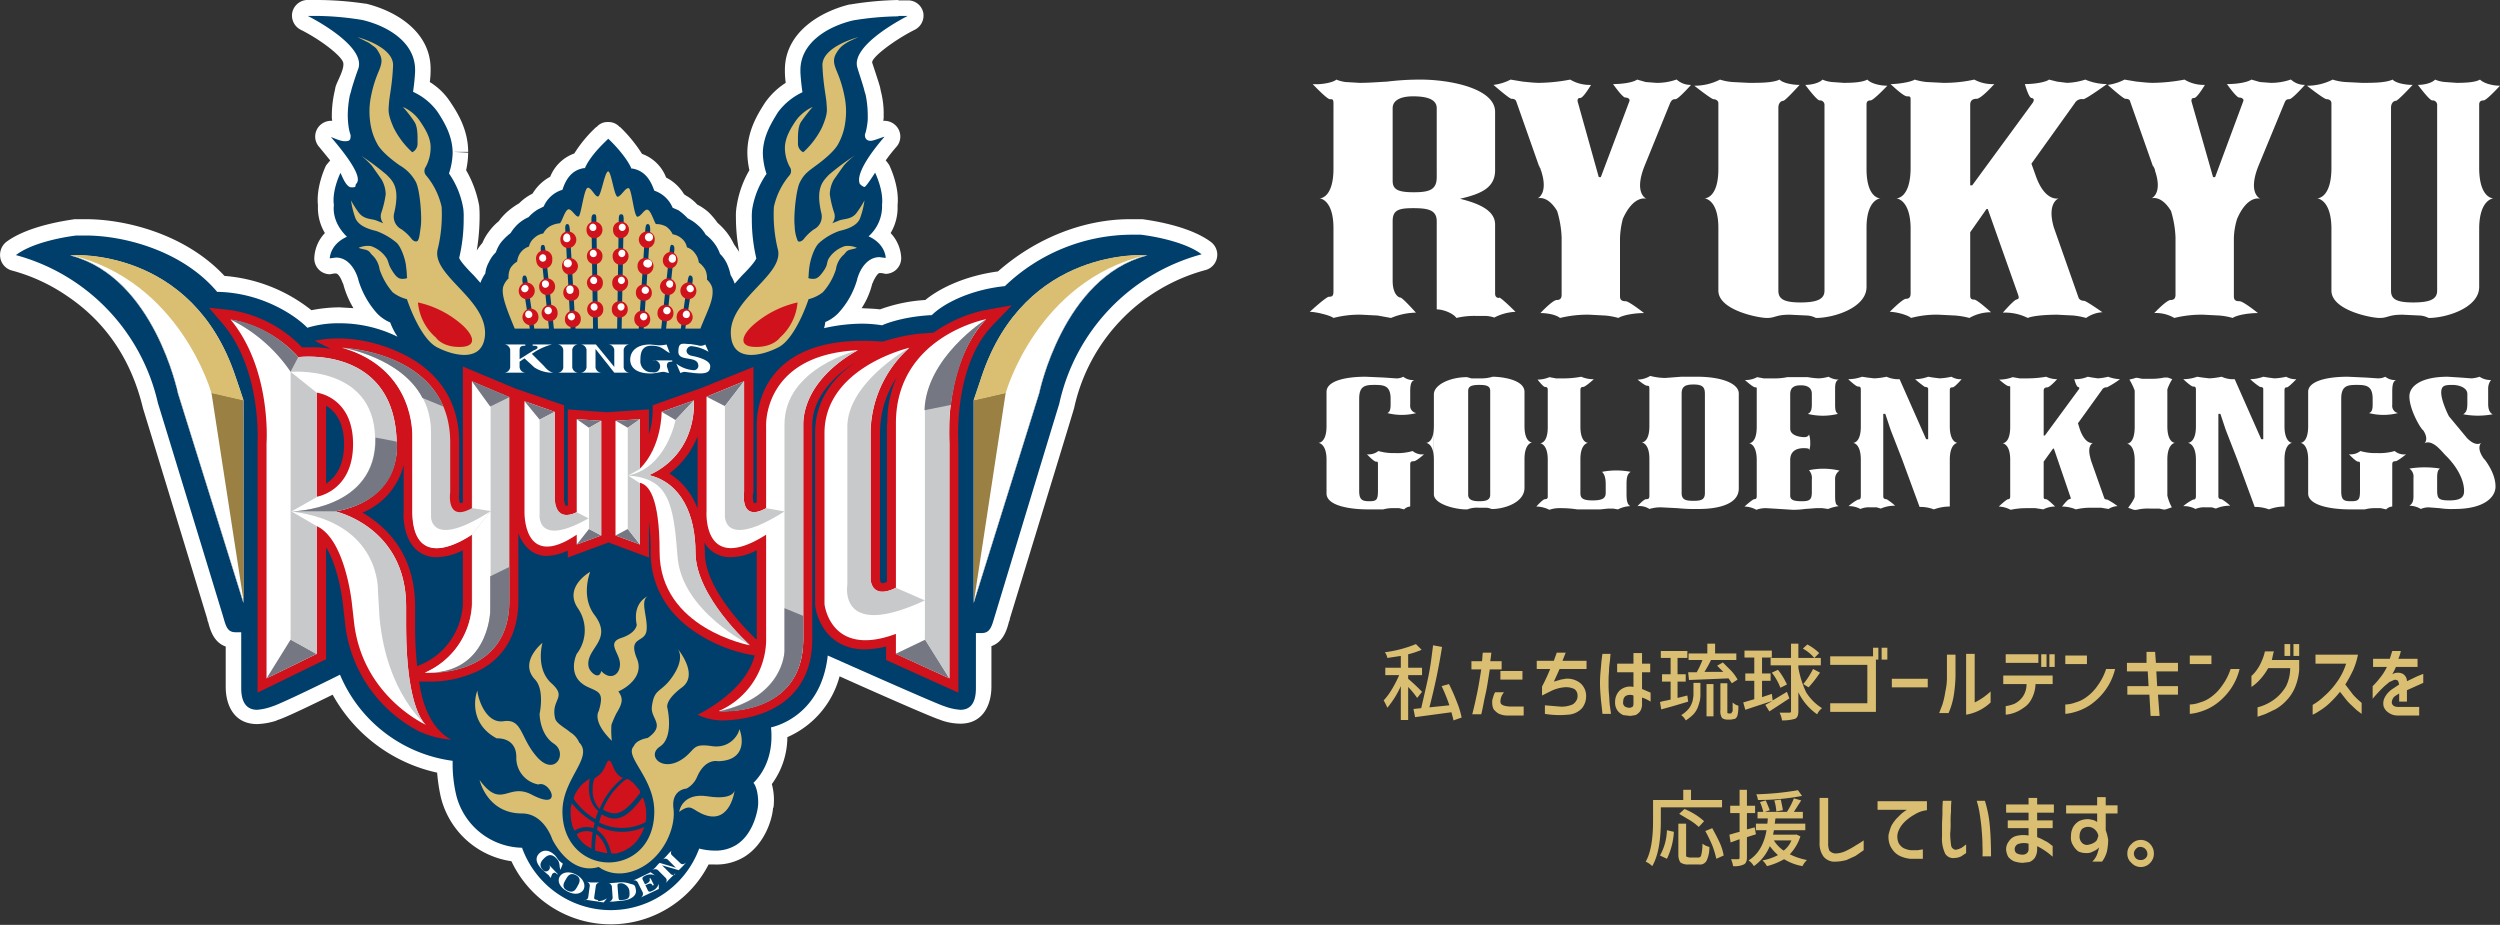<svg xmlns="http://www.w3.org/2000/svg" width="612.5" height="226.6" viewBox="0 0 612.5 226.6"><rect x="0" y="0" width="612.5" height="226.6" fill="#333333" stroke="none"/><defs><style>.cls-1{fill:#003f6b;}.cls-2{fill:#fff;}.cls-3{fill:#cf121b;}.cls-4{fill:#dabf73;}.cls-5{fill:none;stroke:#c8c9ca;stroke-miterlimit:10;stroke-width:0.1px;}.cls-6{fill:#9b8044;}.cls-7{fill:#c8c9ca;}.cls-8{fill:#757883;}</style></defs><g id="レイヤー_2" data-name="レイヤー 2"><g id="レイヤー_1-2" data-name="レイヤー 1"><path class="cls-1" d="M149.6,224.7a24.9,24.9,0,0,1-23-15.3,19.3,19.3,0,0,1-16.7-14.3,36.5,36.5,0,0,1-1-7.3,36.3,36.3,0,0,1-26.6-20.1c-5.8,2.9-13.5,6.6-14.8,7H67a14.1,14.1,0,0,1-4,.8c-1.7,0-5.8-.7-5.8-7.2V157c-3-.3-3.7-2.9-4.4-5l-.2-.7C36.9,99.7,36.9,99.5,36.9,99.5,30,70.5,4.5,64.6,3.4,64.4A1.8,1.8,0,0,1,2,62.9,1.8,1.8,0,0,1,2.7,61c5.2-4,15.4-5.2,15.8-5.2H21c9.7,0,24,3.6,33.1,13.8A36.3,36.3,0,0,1,75.8,78a34.7,34.7,0,0,1,7.4-.8,33.1,33.1,0,0,1,7.7.9A22.8,22.8,0,0,1,86,69a.3.3,0,0,1-.1-.2.4.4,0,0,1-.1-.3c-.3-.8-1.3-3.5-3.5-3.5l-.9.2h-.6a1.5,1.5,0,0,1-1.1-.4,1.8,1.8,0,0,1-.8-1.5,8.1,8.1,0,0,1,3.2-5.8,11.5,11.5,0,0,1-2.3-7.2h0c-.5-4.1,1.8-8.7,1.9-8.8a1.9,1.9,0,0,1,1.7-1.1h.5a44.2,44.2,0,0,0-4.2-5.6,2.2,2.2,0,0,1-.4-2.2,2.1,2.1,0,0,1,1.8-1.1,3.9,3.9,0,0,1,1.4.3l1.2.5a4.4,4.4,0,0,1-.2-1.3v-.6a12.8,12.8,0,0,1-.1-2.1,22,22,0,0,1,.6-5.5l.2-1.1c.3-1.3,1.6-4.9,1.8-5.7h0c1-2.7-6-7.8-11.4-10.5a1.9,1.9,0,0,1-1-2.1A2,2,0,0,1,75.3,2h2.5A60.5,60.5,0,0,1,89.1,3h.1c7,1.7,14.4,6.3,14.4,14.1v.5l-.3,3.8a16.6,16.6,0,0,1,5.5,5c1.6,2.5,4,6.2,4,11.1h0a15.3,15.3,0,0,1-.7,4.7,23.3,23.3,0,0,1,3.3,8.7,21.1,21.1,0,0,1,.2,2.5,48,48,0,0,1-1,9.5c.6.8,1.8,2.1,2.5,2.9l.9-2.5a15.1,15.1,0,0,1,1.8-2.6,14.8,14.8,0,0,1,1.6-2.7,12,12,0,0,1,2.3-2.2,12.9,12.9,0,0,1,2-2.5l2.6-1.7a15.7,15.7,0,0,1,2.5-2l1-.5a8.9,8.9,0,0,1,4.5-4.1,8.3,8.3,0,0,1,5.7-5.6,29.5,29.5,0,0,1,5.5-6.7h.1a1.9,1.9,0,0,1,2.8,0h.1a27.2,27.2,0,0,1,5.5,6.8,8.5,8.5,0,0,1,5.8,5.6,9.4,9.4,0,0,1,4.4,4.2,3.1,3.1,0,0,1,1,.5,11.6,11.6,0,0,1,2.5,2,15.1,15.1,0,0,1,2.6,1.8,16.9,16.9,0,0,1,2,2.5,9.2,9.2,0,0,1,2.2,2.2,11.2,11.2,0,0,1,1.6,2.8,10.6,10.6,0,0,1,1.7,2.6,8.3,8.3,0,0,1,.8,2.2c.8-.9,2-2.2,2.6-3a48,48,0,0,1-1-9.5,15.7,15.7,0,0,1,.2-2.5,22,22,0,0,1,3.3-8.7,19,19,0,0,1-.7-4.6v-.2c0-4.9,2.5-8.8,4-11.1a16.6,16.6,0,0,1,5.5-5l-.3-3.7v-.6c0-7.8,7.4-12.4,14.4-14.1h.1a62.1,62.1,0,0,1,11.4-1.1h2.5a2,2,0,0,1,1.7,1.5,1.8,1.8,0,0,1-1,2.1c-5.4,2.7-12.3,7.8-11.4,10.5.2.7,1.5,4.4,1.8,5.7l.2,1.1a21.7,21.7,0,0,1,.7,5.5,11.5,11.5,0,0,1-.2,2.1v.6a4.4,4.4,0,0,1-.2,1.3l1.2-.5a3.9,3.9,0,0,1,1.4-.3,2,2,0,0,1,1.8,1.1,2.2,2.2,0,0,1-.4,2.2,57,57,0,0,0-4.2,5.6h.5a2.2,2.2,0,0,1,1.8,1.1c0,.1,2.3,4.7,1.8,8.8h0a10.7,10.7,0,0,1-2.2,7.1,7.8,7.8,0,0,1,3.1,5.8,1.8,1.8,0,0,1-.8,1.5,1.5,1.5,0,0,1-1.1.4h-.5l-1-.2c-2.1,0-3.2,2.7-3.4,3.5H212a.4.4,0,0,1-.1.3V69a23.2,23.2,0,0,1-4.7,8.7,23,23,0,0,1,3.8-.2,37.5,37.5,0,0,1,4.8.3,38.5,38.5,0,0,1,11.7-2.4c3.1-2.7,9.4-6,17.9-7,8.9-8.1,20.3-12.8,31.5-12.8h2.7c.5.1,10.7,1.3,15.9,5.3a1.8,1.8,0,0,1,.7,1.9,1.8,1.8,0,0,1-1.4,1.5c-1.1.2-26.6,6.1-33.4,35.1-.1,0-.1.2-15.8,51.8l-.2.7c-.6,2.1-1.4,4.7-4.4,5v11.4c0,6.5-4,7.2-5.7,7.2a14.4,14.4,0,0,1-4-.7l-.6-.2c-1.5-.5-19.1-8.3-26.4-11.5a21.5,21.5,0,0,1-7.9,13.3,17.3,17.3,0,0,1-5.5,2.9,17.6,17.6,0,0,1-3.9,12.5,13.8,13.8,0,0,1,.6,5.9h-.1c-.2,2.4-1.7,7.9-6.1,10.7a10.8,10.8,0,0,1-6.3,1.7l-2.7-.2a25.1,25.1,0,0,1-22.8,14.8"/><path class="cls-2" d="M220.1,3.9h2.3S208.1,11,210.1,16.7c0,.2,1.4,4.2,1.7,5.6l.3,1a25.9,25.9,0,0,1,.5,5.1,11,11,0,0,1-.2,2.5,10.8,10.8,0,0,1-.5,2.1c0,1.1.6,1.5,1.4,1.5s3.1-1,3.4-1h0c-7.9,9.2-6,11.3-6.1,11.4s.8.9,1.2.9,2.6-3.5,2.6-3.5,2.1,4.3,1.7,7.8a9.8,9.8,0,0,1-3.3,7.8c4.2,1.9,4.2,5.3,4.2,5.3l-1.5-.2c-3.9,0-5.3,4.8-5.3,4.8a3.1,3.1,0,0,0-.2.7,20.3,20.3,0,0,1-4.6,8.2,9.7,9.7,0,0,1-3.2,2.2,9.9,9.9,0,0,1-.3,1.5,42.6,42.6,0,0,1,9.1-1.1,30.8,30.8,0,0,1,5.1.4s4.4-2.1,12.2-2.5c2.7-2.7,9.2-6.2,17.9-7.1a45.2,45.2,0,0,1,30.7-12.6h2.6s10,1.1,14.9,4.8A48.7,48.7,0,0,0,259.5,99c-.1.2-15.7,51.7-15.7,51.7-.8,2.6-1.1,4.4-3.3,4.4h-1.4v13.5c0,4.2-1.8,5.3-3.8,5.3a13.9,13.9,0,0,1-4-.9c-1.8-.5-28.5-12.4-28.5-12.4-1.7,15.4-13.9,17.6-13.9,17.6.8,8-2.9,12.2-4.3,13.6,1,1.2,1.3,4.2,1.1,5.8h0s-.7,6.5-5.3,9.4a9.6,9.6,0,0,1-5.3,1.4,15.9,15.9,0,0,1-3.8-.5,23.1,23.1,0,0,1-43.4-.2,17,17,0,0,1-16.1-12.8,33.3,33.3,0,0,1-.9-8.5,34.9,34.9,0,0,1-27.6-21.1c-8,4-15.3,7.4-16.4,7.7a14,14,0,0,1-3.9.9c-2,0-3.9-1.1-3.9-5.3V154.9H57.7c-2.2,0-2.4-1.8-3.2-4.4,0,0-15.7-51.5-15.8-51.7A48.7,48.7,0,0,0,3.9,62.5c4.8-3.7,14.8-4.8,14.8-4.8H21c9.2,0,23.6,3.6,32.2,13.8,11.2.2,19.4,6,22.1,8.8a25.8,25.8,0,0,1,7.9-1.1,32.1,32.1,0,0,1,14.2,3.3A16.3,16.3,0,0,1,95.6,79a9.7,9.7,0,0,1-3.2-2.2,21.6,21.6,0,0,1-4.6-8.2,3.1,3.1,0,0,0-.2-.7s-1.4-4.8-5.3-4.8l-1.5.2s0-3.4,4.2-5.3c-3.9-3.8-3.2-7.5-3.2-7.8-.5-3.5,1.5-7.6,1.6-7.8s1.2,3.5,2.7,3.5.7-.3,1.2-.9,1.7-2.2-6.2-11.4h0c.3,0,2.1,1,3.4,1s1.4-.4,1.4-1.5a10.8,10.8,0,0,1-.5-2.1,22.9,22.9,0,0,1-.2-2.5,25.9,25.9,0,0,1,.5-5.1l.3-1c.3-1.4,1.7-5.4,1.8-5.6C89.7,11,75.4,3.9,75.4,3.9h2.4a72.2,72.2,0,0,1,11,1c6.3,1.5,12.9,5.5,12.9,12.2v.5c-.1,1.9-.3,3.5-.5,4.9a15.1,15.1,0,0,1,6,4.9c1.5,2.3,3.7,5.8,3.7,10.1h0a17,17,0,0,1-.9,5,21,21,0,0,1,3.5,8.6,14.2,14.2,0,0,1,.1,2.3,41.5,41.5,0,0,1-1.1,9.8c.4,1,2.3,3,3.6,4.3l1.6,1.8a10.1,10.1,0,0,1,1.2-2.3,7.1,7.1,0,0,1,.9-2.8,8.1,8.1,0,0,1,1.7-2.4,8.2,8.2,0,0,1,1.4-2.6,14.5,14.5,0,0,1,2.2-2.1,10.6,10.6,0,0,1,1.9-2.3,9.6,9.6,0,0,1,2.5-1.6,10.1,10.1,0,0,1,2.3-1.9l1.4-.7a7.3,7.3,0,0,1,4-3.9l.6-.2c.8-2.5,2.2-4.8,5.2-5.3h.3c1.5-3.5,5.7-7.1,5.7-7.2s4.3,4,5.7,7.3h.3c3.1.6,4.4,2.9,5.3,5.4l.5.2a7.4,7.4,0,0,1,4,4l1.4.6a14.3,14.3,0,0,1,2.3,2,10.1,10.1,0,0,1,2.5,1.7,8.7,8.7,0,0,1,1.9,2.3,10.4,10.4,0,0,1,2.1,2.1,9.4,9.4,0,0,1,1.4,2.6,8.1,8.1,0,0,1,1.7,2.4,13.1,13.1,0,0,1,.9,2.8,10.2,10.2,0,0,1,1,2.1l1.7-1.9c1.3-1.3,3.2-3.3,3.6-4.3a41.5,41.5,0,0,1-1.1-9.8,14.2,14.2,0,0,1,.1-2.3,21,21,0,0,1,3.5-8.6,17,17,0,0,1-.9-5h0c0-4.3,2.3-7.8,3.7-10.1a15.8,15.8,0,0,1,6-4.9c-.2-1.4-.4-3-.5-4.9v-.5c0-6.7,6.6-10.7,12.9-12.2a72.6,72.6,0,0,1,11.1-1M149,34h0M220.1,0h0a80.8,80.8,0,0,0-11.8,1.1h-.2c-7.6,1.9-15.8,7.1-15.8,16v.6h0a22.8,22.8,0,0,0,.2,2.6,18,18,0,0,0-5.1,4.9c-1.6,2.5-4.3,6.7-4.3,12.2h0a21,21,0,0,0,.5,4.3,24.9,24.9,0,0,0-3.1,8.7,13.7,13.7,0,0,0-.2,2.8,45.6,45.6,0,0,0,.8,8.5l-1.3-1.9a16.1,16.1,0,0,0-1.7-2.8,17.5,17.5,0,0,0-2.3-2.4,18.8,18.8,0,0,0-2.2-2.6,13.8,13.8,0,0,0-2.8-1.9,10,10,0,0,0-2.6-2.1l-.6-.4a10.8,10.8,0,0,0-4.4-4.1,9.9,9.9,0,0,0-5.9-5.8,35.7,35.7,0,0,0-5.4-6.6h-.1a3.6,3.6,0,0,0-2.8-1.2h-.1a3.4,3.4,0,0,0-2.7,1.2h-.1a32.4,32.4,0,0,0-5.4,6.5,10,10,0,0,0-5.9,5.7,11.2,11.2,0,0,0-4.3,4.1l-.7.4a12.1,12.1,0,0,0-2.6,2,18.5,18.5,0,0,0-2.7,1.9,13.7,13.7,0,0,0-2.3,2.5,13.1,13.1,0,0,0-2.3,2.4,12.2,12.2,0,0,0-1.7,2.9,13.3,13.3,0,0,0-1.4,1.9,51.3,51.3,0,0,0,.7-8.2,27.2,27.2,0,0,0-.1-2.8,27.1,27.1,0,0,0-3.2-8.7,21,21,0,0,0,.5-4.3l-3.8-.2h3.8c0-5.5-2.7-9.7-4.3-12.1a16.1,16.1,0,0,0-5.1-5,22.8,22.8,0,0,0,.2-2.6h0v-.6c0-8.9-8.1-14.1-15.8-16h-.2A80.5,80.5,0,0,0,77.8,0H75.1a3.9,3.9,0,0,0-3.5,3.1,3.9,3.9,0,0,0,2.1,4.2c5,2.5,10.1,6.5,10.4,8.1s-1.5,4.5-1.9,5.9l-.2,1a26.7,26.7,0,0,0-.7,6,5.3,5.3,0,0,0,.1,1.3h-.3a3.9,3.9,0,0,0-3.5,2.2,3.8,3.8,0,0,0,.6,4.2l2.7,3.3-1,1.2c-.1.2-2.5,5.1-2,9.8a12.1,12.1,0,0,0,1.7,6.8A9.4,9.4,0,0,0,77,63.3a3.9,3.9,0,0,0,1.5,3.1,4,4,0,0,0,2.3.8l1.1-.2h.4c.6,0,1.3,1.3,1.6,2.2l.2.4h0a22.3,22.3,0,0,0,2.5,5.9l-3.4-.2a36.7,36.7,0,0,0-6.9.7A39.1,39.1,0,0,0,55,67.6C45.5,57.4,30.9,53.7,21,53.7H18.3c-1.1.2-11.2,1.4-16.8,5.6a4.1,4.1,0,0,0-1.4,4A3.9,3.9,0,0,0,3,66.3a44.1,44.1,0,0,1,13.7,6.4C26.1,79.1,32.2,88.3,35,99.9h0c0,.1.1.2,15.8,51.8a1.4,1.4,0,0,0,.2.7c.5,2,1.4,5,4.3,6v9.9c0,4.4,2,9.1,7.7,9.1a17.4,17.4,0,0,0,4.6-.8l.4-.2c1.6-.4,9-4,13.5-6.2a38.7,38.7,0,0,0,25.6,19.1,43.4,43.4,0,0,0,.9,6h0a20.9,20.9,0,0,0,17.3,15.7,26.9,26.9,0,0,0,48.3.8h1.5a13.2,13.2,0,0,0,7.3-1.9c4.8-3,6.8-8.9,7-12h.1a15,15,0,0,0-.4-5.8,19.5,19.5,0,0,0,3.8-11.5,22.6,22.6,0,0,0,12.8-14.9c9.1,4.1,23,10.2,24.5,10.6l.5.2a14.6,14.6,0,0,0,4.6.8c5.6,0,7.6-4.7,7.6-9.1v-9.9c2.9-1,3.8-4,4.3-6a1.4,1.4,0,0,0,.2-.7c15.8-51.6,15.8-51.7,15.8-51.8h0a44.9,44.9,0,0,1,32-33.6,3.9,3.9,0,0,0,1.5-6.9c-5.6-4.2-15.6-5.4-16.8-5.6h-3c-11.5,0-23.2,4.7-32.4,12.8-8.2,1.1-14.4,4.2-17.8,7a39,39,0,0,0-11.1,2.3c-1.5-.2-3-.2-4.5-.3a19.1,19.1,0,0,0,2.6-6h0c.1-.2.2-.3.2-.4s1-2.2,1.6-2.2h.5l1,.2a4,4,0,0,0,2.3-.8,3.9,3.9,0,0,0,1.5-3.1,9.4,9.4,0,0,0-2.6-6.1,12.1,12.1,0,0,0,1.7-6.8c.5-4.7-1.9-9.5-2-9.8a9.4,9.4,0,0,0-.9-1.2,40,40,0,0,1,2.6-3.3,3.8,3.8,0,0,0,.6-4.2,3.9,3.9,0,0,0-3.5-2.2h-.3a5.3,5.3,0,0,0,.1-1.3,22,22,0,0,0-.7-6l-.2-1c-.4-1.4-1.5-4.7-1.9-5.9s5.4-5.6,10.4-8.1a3.9,3.9,0,0,0,2.1-4.2A3.8,3.8,0,0,0,222.7.1h-2.6"/><path class="cls-3" d="M102.7,167h2.5a27.5,27.5,0,0,0,12.5-2.9c4.3-2.3,9.3-7.1,9.3-17V130.6a9.1,9.1,0,0,0,2.1,3.5,6.5,6.5,0,0,0,4.9,2.1,13.2,13.2,0,0,0,5.1-1.3v1.7l10-3.7,9.9,3.7v-8.7a49,49,0,0,1,.4,7.3c0,8.5,4.2,15.6,12.1,20.4a36.3,36.3,0,0,0,11.8,4.7l1.6.3c-2.3,9.1-14,14.5-14,14.5a14.1,14.1,0,0,0,6.4,1.4c10.5-.3,21.7-5.3,21.7-19.9V104.3c0-7.9,7-13.3,10.4-15.4-5.1,3.5-9.7,9-9.7,17.2v42.1c.4,3.8,3.4,10.9,12.2,10.9a24.9,24.9,0,0,0,5.2-.7v3.3l17.7,8V108.6h0c0-.2-1.3-18.7,8.3-28.8l4.8-5L241.2,76a34,34,0,0,0-11.9,5.1l-.6.4-4,.3a47.6,47.6,0,0,0-8.4,1.9c-31.5-2.5-30.9,19.2-30.9,20.6v18.8l-.7.2a5.6,5.6,0,0,1-.2-2.4h.1v-31L172,95l-12.1,4.3v1.6a20.7,20.7,0,0,1-.9,5.5v-6.1l-10.4.7h0l-9.5-.7v23.6h-.5a3.9,3.9,0,0,1-.4-2.2V99.3l-11.9-4.1-12.9-5.4v33.3l-.7.2a5.6,5.6,0,0,1-.2-2.4h0V108.4c0-10-5-17.6-14.5-22C86.3,81,77.4,83.5,77.1,83.5l4,2a23.4,23.4,0,0,0-5.5-.4H74a30.8,30.8,0,0,0-17.3-9.1l-5.5-.6,3.6,4.2c9.3,11.3,8.3,28.6,8.3,28.8v61.3l16.8-8.2V134.1c2.6,4.2,3.8,11,4.1,13.8l.5,4.4a33.9,33.9,0,0,0,18.6,27.1h.1a21.9,21.9,0,0,0,7.4,1.8s-6.4-2.4-7.9-14.3M79.9,118.5V99.4c1.9,1.1,4.4,3.7,4.4,9.4s-2.4,8.4-4.4,9.7m33.5,29.3a17,17,0,0,1-10.2,15l-1,.4a90.9,90.9,0,0,1-.5-10v-4.6c0-13.2-7.4-19.8-12.9-23a17.1,17.1,0,0,0,10.1-11.7v11.4c-.1.8-.2,5.9,2.7,9a7.2,7.2,0,0,0,5.5,2.2,14.2,14.2,0,0,0,6.3-1.7ZM164,116a20.9,20.9,0,0,0,6.9-9.1v17.7A17.1,17.1,0,0,0,164,116m8.7,19.4c0-.8-.1-1.7-.1-2.5a7.1,7.1,0,0,0,1,1.4,7.2,7.2,0,0,0,5.5,2.2,13.6,13.6,0,0,0,6.3-1.7v21.8h-.2c-.1-.2-12.5-11.5-12.5-21.1m44.6-31.7v38.8l-1.1.3h0c-.2,0-.5,0-.6-.9V106.1a24.8,24.8,0,0,1,4-13.5,27.2,27.2,0,0,0-2.2,11.1"/><path class="cls-4" d="M174.5,70.5a4.4,4.4,0,0,0-1.3-2,4.7,4.7,0,0,0-.4-2.4,5.5,5.5,0,0,0-1.6-1.8,4.3,4.3,0,0,0-.9-2.2,3.8,3.8,0,0,0-2-1.5,3.7,3.7,0,0,0-1.2-2.1,4.5,4.5,0,0,0-2.3-1.1,4.9,4.9,0,0,0-1.6-1.9,5.1,5.1,0,0,0-2.5-.6c-.5-.7-1.2-3.2-2-3.5s-1.6,1.6-2.5,1.7-1.4-6.9-2.2-7-1.7,1.8-2.6,2.1S149.8,42,149,42s-1.7,5.7-2.4,6.1-1.7-2.2-2.6-2.1-1.6,6.5-2.2,7-1.8-2-2.6-1.7-1.4,2.7-2,3.4a6.1,6.1,0,0,0-2.4.7,4.2,4.2,0,0,0-1.7,1.8,4.2,4.2,0,0,0-2.2,1.1,3.8,3.8,0,0,0-1.3,2.1,4.3,4.3,0,0,0-2,1.4,4.6,4.6,0,0,0-.9,2.3,4.6,4.6,0,0,0-1.7,1.7,5.1,5.1,0,0,0-.4,2.4,4.9,4.9,0,0,0-1.3,2c-.6,2.1,1,5.9,2.8,10.3h3.7L128,68.9c-.1-1.1.2-1.4.5-1.4s.5.1.7,1.2l1.7,11.8h3.6l-2-19.1c-.1-1.2.2-1.4.5-1.4s.5.1.6,1.2l2.1,19.3h4.1l-1.3-24.2c-.1-1.2.2-1.4.5-1.4s.5.2.6,1.3L141,80.5h4.3l-.4-26.7c0-1.1.3-1.3.7-1.3s.5.2.5,1.3l.4,26.7h4.7l.4-26.7c0-1.1.2-1.3.6-1.3s.6.2.6,1.3l-.5,26.7h4.2l1.6-24.3c.1-1.1.3-1.3.6-1.3s.6.2.6,1.4l-1.6,24.2H162l2.1-19.3c.1-1.1.3-1.3.6-1.2s.6.2.5,1.4l-2,19.1h3.6l1.7-11.8c.2-1.1.4-1.3.7-1.2s.6.3.5,1.4l-1.8,11.6h3.7c1.8-4.6,3.4-7.2,2.9-10"/><path class="cls-4" d="M107.3,60.8a35.8,35.8,0,0,0,.9-10.1,17.9,17.9,0,0,0-3.7-7.6,1.7,1.7,0,0,1-.2-2.2,9.9,9.9,0,0,0,1.2-4.6c.1-2.6-1.5-5-2.8-6.9a9.9,9.9,0,0,0-4-3.2,28.4,28.4,0,0,1,2.8,3.6c.9,1.3.8,3.7.8,5.3a2.3,2.3,0,0,1-1.3,2.2,20.5,20.5,0,0,1-4.6-6.1c-1.5-3.5-1.2-4.2-1.1-5.9s.8-4.5,1-9.2-8.7-7-8.7-7l2.8,1.4c1.8,1.4,1.6.9,2.6,2.7s.2,3.2-.6,5.2a29.7,29.7,0,0,0-1.5,5.2,18.4,18.4,0,0,0-.2,6.3,15,15,0,0,0,1.7,5.3c.8,1.6,3.2,3.7,5.5,5.3a10.4,10.4,0,0,1,4,4.1c1,2,1.5,8.5,1.2,10.8s-.4,3-.7,3.5-1.1.2-1.5-.3a11.5,11.5,0,0,0-2.5-2.4,3.5,3.5,0,0,1-1.8-4.1c1.4-6.1-.3-7.7-1.9-9.3a64.8,64.8,0,0,0-6.3-4.7,17.1,17.1,0,0,1,2.7,2.5L93.5,44a7.6,7.6,0,0,1,1,3.6,24.4,24.4,0,0,1-1.1,4.6,2.7,2.7,0,0,0,.5,2.5l-1.5-.6c-1.3-.6-3.1-.2-4.5-2a24.3,24.3,0,0,1-1.9-3,20.7,20.7,0,0,0,1.1,4.4c.9,2.1,3.9,2.8,5.1,3.1a16.4,16.4,0,0,1,5,2.9c1.2,1.2,2.2,4.3,2.3,5.9a20.9,20.9,0,0,1,.2,2.5s.4.3-.7.4-1.7-.1-2.8-1.8-.8-1.8-1.4-3.1a7.5,7.5,0,0,0-3.9-3.1,5.5,5.5,0,0,0-3,.4s-.1.1,1.3.4,1.3.7,2,1.4A5.9,5.9,0,0,1,93,66a16.8,16.8,0,0,0,3.2,5.6,9.2,9.2,0,0,0,3.5,1.7s3.1,9.6,7.4,11.8,11,3.6,11.7-2.7c.9-9.1-13.5-15-11.5-21.6"/><path class="cls-3" d="M106.8,82.7s1.5,2.4,6,2.3,3-3.2.2-5.6a24.2,24.2,0,0,0-10.6-5.3,12.8,12.8,0,0,0,4.4,8.6"/><path class="cls-4" d="M190.5,60.8a35.8,35.8,0,0,1-.9-10.1,17.9,17.9,0,0,1,3.7-7.6,1.7,1.7,0,0,0,.2-2.2,9.9,9.9,0,0,1-1.2-4.6c0-2.6,1.5-5,2.8-6.9a10.6,10.6,0,0,1,4-3.2,43.1,43.1,0,0,0-2.8,3.6c-.9,1.3-.8,3.7-.8,5.3a2.3,2.3,0,0,0,1.3,2.2,20.5,20.5,0,0,0,4.6-6.1c1.5-3.5,1.2-4.2,1.1-5.9s-.8-4.5-1-9.2,8.8-7,8.8-7-2.3,1-2.9,1.4-1.6.9-2.6,2.7-.2,3.2.6,5.2a29.7,29.7,0,0,1,1.5,5.2,18.4,18.4,0,0,1,.2,6.3,15,15,0,0,1-1.7,5.3c-.8,1.6-3.2,3.7-5.4,5.3s-3,2.2-4,4.1-1.6,8.5-1.3,10.8a9.7,9.7,0,0,0,.7,3.5c.2.6,1.1.2,1.5-.3a11.5,11.5,0,0,1,2.5-2.4,3.5,3.5,0,0,0,1.8-4.1c-1.4-6.1.4-7.7,1.9-9.3a64.8,64.8,0,0,1,6.3-4.7,17.1,17.1,0,0,0-2.7,2.5L204.3,44a7.6,7.6,0,0,0-1,3.6,24.4,24.4,0,0,0,1.1,4.6,2.7,2.7,0,0,1-.5,2.5l1.5-.6c1.3-.6,3.2-.2,4.5-2a24.3,24.3,0,0,0,1.9-3,20.7,20.7,0,0,1-1.1,4.4c-.8,2.1-3.9,2.8-5.1,3.1a15,15,0,0,0-4.9,2.9c-1.3,1.2-2.2,4.3-2.4,5.9a20.9,20.9,0,0,0-.2,2.5s-.4.3.7.4,1.7-.1,2.9-1.8.7-1.8,1.3-3.1a7.3,7.3,0,0,1,4-3.1,5.3,5.3,0,0,1,2.9.4s.1.1-1.3.4-1.2.7-2,1.4a5.9,5.9,0,0,0-1.8,3.5,15.2,15.2,0,0,1-3.2,5.6,9.2,9.2,0,0,1-3.5,1.7s-3.1,9.6-7.4,11.8-11,3.6-11.6-2.7c-1-9.1,13.5-15,11.4-21.6"/><path class="cls-3" d="M191.1,82.7s-1.6,2.4-6.1,2.3-3-3.2-.2-5.6a24.7,24.7,0,0,1,10.6-5.3,13,13,0,0,1-4.3,8.6"/><path class="cls-2" d="M59.6,147.5l-16-51.2S37.8,68,17.4,62.6c0,0,29.6-2.2,40.2,29.6.6,1.6,2,6,2,6Z"/><path class="cls-5" d="M59.6,147.5l-16-51.2S37.8,68,17.4,62.6c0,0,29.6-2.2,40.2,29.6.6,1.6,2,6,2,6Z"/><path class="cls-4" d="M149.9,181.5c-5-4.9-3.2-7.3-3.2-7.3,1.3-4.4.2-4.6-2.5-5.8-5.7-2.5-2.9-8.2-2.9-8.2a9.5,9.5,0,0,0,.2-11.3c-3.4-5.2,3.1-8.8,3.1-8.8s-2.4,5.9,1,10.5c4.8,6.3-2.2,8.2-1.4,12.7.2,1.3,2.6,3.5,3.1,1.1,2.2,2.4,4.6,1,4.6-1.7s-3.4-5.2.3-6.4,3.8-3.2,3.8-3.2c-1.1-5.6,2.7-7,2.7-7-2,1.1.1,5.3-.3,8.4s-4.7,1.3-2.3,7c1.6,4-2.3,6.9-4.6,7.9,1.2,1.7,1.1,2.8-.5,5.4a24.5,24.5,0,0,0-1.2,2.8,21.7,21.7,0,0,0,.1,3.9"/><path class="cls-4" d="M166.4,198.9s.6-4.8,7-3.8,6.6-1.5,6.6-1.5-1,8.2-7.2,6.1c-3.3-1.1-3.2-3.1-6.4-.8"/><path class="cls-4" d="M181.1,178.7c0,.9-2,4.8-6.7,4.1s-4,.7-6.7,2.8c-5.2,4-9.5-.4-6-2.7s1.8-9.5,1.8-9.5-.7-1.8,3.6-5-1.2-9.6-1.2-9.6,2.1,2-.9,6.6-4.7,2.9-5.3,7.8c-.3,3,3.5,4.4-1,7.6,0,0-2.8.4-3.4,2-2.5,2.5,5,7.7,5,16s-5.5,12.5-11.2,12.5-11.3-4.4-11.3-12.5,7.7-13.2,4.1-16.9a5.5,5.5,0,0,0-2.2-2.5c-1.1-1-3.4-2.1-3.7-3.4-1.1-4.8,3.1-5-.9-8.6s-2.2-9.9-2.2-9.9-5.9,4.7-1.8,9c2.4,2.6,1.1,8.4,1.1,8.4s0,5,3.5,7.3.3,8.1-4,3.4-3.6-9.6-8.3-8.9-6.5-6.5-6.4-7.4-3.2,7.4,4.7,11.6c0,0,4.8-.4,4.8,4.6a6.6,6.6,0,0,0,5.4,6.7c2.8-1.1,6.4,6.7-1.6,2.5-5.9-3.1-7.4,3.8-12.8-3.6,0,0,1.8,8.2,10.4,8.2,5.4,0,7.4,6.3,7.4,6.3s4.2,9,11.4,6.8c0,0,3.9,3.3,9.9.4s9-10,8.4-14.7,3.2-4.9,3.2-4.9a5.8,5.8,0,0,0,2.6-2.9c2-4.6,5.1-3.8,5.1-3.8,8.6-.2,5.1-8.6,5.2-7.8"/><polygon class="cls-6" points="51.8 96.2 59.6 98 59.7 147.4 51.8 96.2"/><path class="cls-4" d="M59.2,98l-7.4-1.7S44.2,68.9,17.4,62.5c0,0,29.6-2.2,40.3,29.7l2,5.9Z"/><path class="cls-2" d="M238.6,147.5l16-51.2s5.8-28.3,26.3-33.7c0,0-29.7-2.2-40.3,29.6l-2,6Z"/><path class="cls-5" d="M238.6,147.5l16-51.2s5.8-28.3,26.3-33.7c0,0-29.7-2.2-40.3,29.6l-2,6Z"/><polygon class="cls-6" points="246.4 96.2 238.6 98 238.6 147.4 246.4 96.2"/><path class="cls-4" d="M239,98l7.4-1.7s7.6-27.4,34.4-33.8c0,0-29.6-2.2-40.3,29.7l-2,5.9Z"/><path class="cls-2" d="M99.5,148.6v4.6c0,21.3,4.9,24.4,4.9,24.4s-15.8-7-17.7-25.5l-.5-4.4s-1.6-15.6-8.6-18.8v31.3l-12.3,6V108.6s1.3-18.1-8.8-30.3a29.3,29.3,0,0,1,16.6,9.2s24.1-3.1,24.1,21.7c0,0,1.1,13.1-15,16.1,0,0,17.3,3.8,17.3,23.3m-13-39.8c0-11.6-8.9-12.6-8.9-12.6v25.5s8.9-1.3,8.9-12.9"/><path class="cls-7" d="M82.2,125.3s17.3,3.8,17.3,23.3v4.6c0,21.3,4.9,24.4,4.9,24.4s-9.6-7.5-11.4-26.1l-.4-6.6s.9-17-21.4-19.6h10"/><path class="cls-7" d="M71.3,125.3s21-.2,20.6-18.1S71.2,91.1,71.2,91.1l1.9-3.6s24.1-3.1,24.1,21.7c0,0,1,13.1-15,16.1Z"/><path class="cls-8" d="M97.2,108.2c0,.6,1.9,14-15,17.1H71.3s21.1-.2,20.7-18.1Z"/><path class="cls-7" d="M115.6,93.4v31.1c-6.4,3.6-5.3-3.9-5.3-3.9V108.4c0-22.3-26.5-23.2-26.5-23.2s17.7,3.7,17.3,23.2v16.9s-1,15.6,14.5,5.7v16.8a19.1,19.1,0,0,1-11.5,17s20.7,1.7,20.7-17.6V97.3Z"/><path class="cls-2" d="M115.7,124.5l4.5.7-4.5,5.7v16.9a19.3,19.3,0,0,1-11.6,17s16.1,1.7,16.1-17.6V99.5l-4.5-6.1Z"/><path class="cls-2" d="M241.6,78.2s-22.1,4.2-22.1,25.5V144c-6.1,3.1-6.2-2-6.2-2V106.1a28.3,28.3,0,0,1,9.5-20.9S202,90,202,106.1V148s1.4,13.3,17.5,7.3v4.9l13.1,6V108.6s-1.5-19.5,9-30.4"/><path class="cls-2" d="M196.8,104.3v52.2c0,19.3-20.7,17.7-20.7,17.7a19.3,19.3,0,0,0,11.6-17V131c-15.6,9.9-14.6-5.7-14.6-5.7V97.2l9.2-3.8v27.2s-1.1,7.5,5.4,3.9V104.3s-.8-17.4,22.5-18.5c0,0-13.4,6.6-13.4,18.5"/><path class="cls-2" d="M147.3,131.2V103.1l-6-.4v22.8c-6,2.8-5.4-4-5.4-4V100.9l-7.4-2.6v27S128,140,141.3,131v2.4Z"/><path class="cls-2" d="M170.4,135.4c0-9.3-3.5-17.1-11.4-19,12.2-5.5,11-18.3,11-18.3l-7.9,2.8s.1,8.5-5.3,13.9V102.7l-6,.4v28.1l6,2.2V118.3c1.9.4,4.8,3,4.8,16.9,0,18.8,22.1,22.9,22.1,22.9s-13.3-11.9-13.3-22.7"/><polygon class="cls-8" points="77.6 160.2 65.3 166.2 71.2 156.7 77.6 160.2"/><polygon class="cls-7" points="77.6 160.3 77.6 128.9 71.4 125.3 77.6 121.8 77.6 96.2 71.2 91.1 71.2 156.7 77.6 160.3"/><path class="cls-8" d="M56.5,78.3s8.8.6,16.6,9.2l-1.9,3.6A38.1,38.1,0,0,0,56.5,78.3"/><polygon class="cls-8" points="219.4 160.2 232.6 166.2 226.7 156.7 219.4 160.2"/><path class="cls-2" d="M83.8,85.2s21.8,3.3,21.8,20.7v20.7s-.2,8.1,14.5-1.3l-4.5,5.7s-14.3,10.3-14.6-5.4V106.9s.8-16.6-17.2-21.7"/><polygon class="cls-8" points="115.6 93.4 124.8 97.3 120.1 99.6 115.6 93.4"/><polygon class="cls-8" points="128.5 98.3 135.9 100.9 132.2 102.8 128.5 98.3"/><path class="cls-8" d="M104.1,164.8s20.7,1.7,20.7-17.6v-8.3l-4.7,2.3V150s-.6,15.4-16,14.8"/><path class="cls-7" d="M192.2,104v55.4s0,11.4-16.1,14.8c0,0,20.7,1.6,20.7-17.6V104.2s-1-10.5,13.4-18.4c0,0-18,4.3-18,18.2"/><path class="cls-8" d="M176.1,174.3s20.7,1.6,20.7-17.7v-5.7l-4.6-1.9v10.5s0,11.4-16.1,14.8"/><path class="cls-7" d="M132.2,102.8V126s-.9,8.3,12,1l-2.9-1.5s-5.4,3.1-5.4-4V100.9Z"/><polygon class="cls-8" points="141.3 133.4 147.3 131.2 144.3 129.6 141.3 133.4"/><polygon class="cls-8" points="141.3 102.7 147.3 103.1 144.3 104.8 141.3 102.7"/><polygon class="cls-8" points="156.8 133.4 150.8 131.2 153.8 129.6 156.8 133.4"/><polygon class="cls-8" points="156.8 102.7 150.9 103.1 153.8 104.8 156.8 102.7"/><polygon class="cls-7" points="144.3 104.8 147.3 103.1 147.3 131.2 144.3 129.6 144.3 104.8"/><polygon class="cls-7" points="156.8 102.7 153.8 104.8 153.8 129.6 156.8 133.4 156.8 118.4 153.9 116.5 156.8 114.9 156.8 102.7"/><polygon class="cls-8" points="162.1 100.9 170 98.1 165.5 102.9 162.1 100.9"/><path class="cls-7" d="M170.4,135.4c0-9.3-3.5-17.1-11.4-19,0,0,11.3-4,11-18.3l-4.5,4.8s-2.2,11.8-11.7,13.6h0c10,.7,11.2,6.6,12.2,19.9s17.7,21.6,17.7,21.6-13.3-11.9-13.3-22.7"/><polygon class="cls-8" points="173.1 97.2 177.6 99.5 182.3 93.4 173.1 97.2"/><path class="cls-7" d="M222.8,85.2s-15.2,8.5-15.2,19.4v38.7s-2.4,13.7,19,3.8l-7.1-3.1s-5.5,3.1-6.2-2V104.5a28.8,28.8,0,0,1,9.5-19.3"/><path class="cls-7" d="M241.6,78.2s-15,9.3-15,23v55.5l6,9.5V104.4s-.6-15.9,9-26.2"/><path class="cls-3" d="M147.6,56.4a2.1,2.1,0,0,1-2,2,2,2,0,0,1-1.9-2.1,1.9,1.9,0,0,1,2-2,2,2,0,0,1,1.9,2.1"/><path class="cls-3" d="M147.6,62.9a1.9,1.9,0,1,1-3.8-.1,1.9,1.9,0,0,1,1.9-2,1.9,1.9,0,0,1,1.9,2.1"/><path class="cls-3" d="M147.7,69.3a2,2,0,0,1-2,2.1,2.2,2.2,0,0,1-1.9-2.1,2,2,0,0,1,2-2,1.9,1.9,0,0,1,1.9,2"/><path class="cls-3" d="M147.8,75.8a1.9,1.9,0,0,1-2,2,2,2,0,0,1,.1-4,1.9,1.9,0,0,1,1.9,2"/><path class="cls-2" d="M146.1,55.7a.8.8,0,0,1-.8.9.9.9,0,0,1,0-1.8.9.9,0,0,1,.8.9"/><path class="cls-2" d="M146.2,62.1a.8.8,0,0,1-.8.9.9.9,0,0,1-.9-.9.9.9,0,0,1,.8-.9.9.9,0,0,1,.9.9"/><path class="cls-2" d="M146.3,68.7a.8.8,0,0,1-.8.9.9.9,0,0,1-.9-.9.9.9,0,0,1,.8-.9.9.9,0,0,1,.9.9"/><path class="cls-2" d="M146.4,75.2a.8.8,0,0,1-.8.9.9.9,0,0,1-.9-.9.9.9,0,0,1,.8-.9.9.9,0,0,1,.9.9"/><path class="cls-3" d="M141.2,58.7a2.1,2.1,0,0,1-1.9,2.1,2,2,0,0,1-2-2,1.9,1.9,0,0,1,1.9-2.1,2.1,2.1,0,0,1,2,2"/><path class="cls-3" d="M141.6,65.2a2.2,2.2,0,0,1-1.9,2.1,2,2,0,0,1-2-2,1.9,1.9,0,0,1,1.9-2.1,2.1,2.1,0,0,1,2,2"/><path class="cls-3" d="M141.9,71.7a1.9,1.9,0,0,1-1.9,2,2,2,0,0,1-2-1.9,2,2,0,0,1,1.9-2.1,1.9,1.9,0,0,1,2,2"/><path class="cls-3" d="M142.3,78.1a2,2,0,0,1-1.9,2.1,1.9,1.9,0,0,1-2-2,2.1,2.1,0,0,1,1.9-2.1,2,2,0,0,1,2,2"/><path class="cls-2" d="M139.7,58.1a.9.9,0,1,1-1.7.1,1,1,0,0,1,.8-1,.9.9,0,0,1,.9.9"/><path class="cls-2" d="M140.1,64.5a1,1,0,0,1-.8,1,1,1,0,1,1,.8-1"/><path class="cls-2" d="M140.5,71.1a.8.8,0,0,1-.8.9.8.8,0,0,1-.9-.8.9.9,0,1,1,1.7-.1"/><path class="cls-2" d="M140.9,77.5a1,1,0,0,1-.8,1,1,1,0,0,1-1-.9.9.9,0,0,1,.9-.9c.4-.1.8.3.9.8"/><path class="cls-3" d="M135.3,63.6a2,2,0,0,1-1.8,2.2,2,2,0,0,1-2.1-1.9,2,2,0,1,1,3.9-.3"/><path class="cls-3" d="M136,70.1a2.1,2.1,0,0,1-1.8,2.2,2,2,0,0,1-2.1-1.9,2,2,0,0,1,1.8-2.2,2,2,0,0,1,2.1,1.9"/><path class="cls-3" d="M136.6,76.5a1.9,1.9,0,0,1-1.8,2.2,2,2,0,0,1-.2-4,1.8,1.8,0,0,1,2,1.8"/><path class="cls-2" d="M133.8,63.1a.8.8,0,0,1-.7,1,.9.9,0,0,1-1-.8,1,1,0,0,1,.8-1,.8.8,0,0,1,.9.8"/><path class="cls-2" d="M134.5,69.5a.9.9,0,0,1-.8,1,.8.8,0,0,1-.9-.8.8.8,0,0,1,.7-1,.9.9,0,0,1,1,.8"/><path class="cls-2" d="M135.2,76a.9.9,0,0,1-.8,1,.9.9,0,0,1-1-.8.9.9,0,0,1,1.8-.2"/><path class="cls-3" d="M131,71a2.1,2.1,0,0,1-1.7,2.3,2,2,0,0,1-2.2-1.8,2.1,2.1,0,0,1,1.7-2.3A2.1,2.1,0,0,1,131,71"/><path class="cls-3" d="M131.9,77.4a2,2,0,0,1-1.7,2.3,2.1,2.1,0,0,1-2.2-1.8,2.2,2.2,0,0,1,1.8-2.3,2,2,0,0,1,2.1,1.8"/><path class="cls-2" d="M129.5,70.6a1,1,0,0,1-.8,1,.9.9,0,0,1-1-.7,1.1,1.1,0,0,1,.8-1.1.9.9,0,0,1,1,.8"/><path class="cls-2" d="M130.4,76.9a.8.8,0,0,1-.7,1,.8.8,0,0,1-1-.7.9.9,0,0,1,.7-1.1,1,1,0,0,1,1,.8"/><path class="cls-3" d="M150.2,56.4a2,2,0,0,0,1.9,2,2.2,2.2,0,0,0,2-2.1,2,2,0,0,0-2-2,1.9,1.9,0,0,0-1.9,2.1"/><path class="cls-3" d="M150.1,62.9a2,2,0,0,0,2,2,2.2,2.2,0,0,0,1.9-2.1,2,2,0,0,0-2-2,1.9,1.9,0,0,0-1.9,2.1"/><path class="cls-3" d="M150,69.3a2,2,0,0,0,2,2.1,2.2,2.2,0,0,0,1.9-2.1,1.9,1.9,0,0,0-2-2,1.9,1.9,0,0,0-1.9,2"/><path class="cls-3" d="M149.9,75.8a1.9,1.9,0,0,0,2,2,2,2,0,0,0,1.9-2,1.9,1.9,0,0,0-2-2,1.9,1.9,0,0,0-1.9,2"/><path class="cls-2" d="M151.6,55.7a.9.9,0,0,0,.8.9.9.9,0,0,0,.9-.9.9.9,0,0,0-.8-.9.9.9,0,0,0-.9.9"/><path class="cls-2" d="M151.5,62.1a.9.9,0,0,0,.8.9.9.9,0,0,0,.9-.9.8.8,0,0,0-.8-.9.9.9,0,0,0-.9.9"/><path class="cls-2" d="M151.4,68.7a.9.9,0,0,0,.8.9.9.9,0,0,0,.9-.9.9.9,0,0,0-.8-.9.9.9,0,0,0-.9.9"/><path class="cls-2" d="M151.3,75.2a.9.9,0,0,0,.8.9.9.9,0,0,0,.9-.9.8.8,0,0,0-.8-.9.9.9,0,0,0-.9.9"/><path class="cls-3" d="M156.5,58.7a2.2,2.2,0,0,0,1.9,2.1,2,2,0,0,0,2-2,1.9,1.9,0,0,0-1.9-2.1,2.1,2.1,0,0,0-2,2"/><path class="cls-3" d="M156.2,65.2a2,2,0,0,0,1.9,2.1,2.1,2.1,0,0,0,2-2,2,2,0,0,0-1.9-2.1,1.9,1.9,0,0,0-2,2"/><path class="cls-3" d="M155.8,71.7a1.9,1.9,0,0,0,1.9,2,1.9,1.9,0,0,0,2-1.9,2,2,0,0,0-1.9-2.1,1.9,1.9,0,0,0-2,2"/><path class="cls-3" d="M155.4,78.1a2,2,0,0,0,1.9,2.1,1.9,1.9,0,0,0,2-2,2.1,2.1,0,0,0-1.9-2.1,2,2,0,0,0-2,2"/><path class="cls-2" d="M158,58.1a1,1,0,0,0,.8,1,1,1,0,1,0-.8-1"/><path class="cls-2" d="M157.6,64.5a1,1,0,0,0,.8,1,1,1,0,1,0,.1-1.9,1,1,0,0,0-.9.9"/><path class="cls-2" d="M157.2,71.1a.9.9,0,0,0,.8.9.9.9,0,0,0,1-.8,1,1,0,0,0-.9-1,1,1,0,0,0-.9.9"/><path class="cls-2" d="M156.8,77.5a1,1,0,0,0,.8,1,1,1,0,0,0,1-.9.9.9,0,0,0-.8-.9.9.9,0,0,0-1,.8"/><path class="cls-3" d="M162.4,63.6a2,2,0,0,0,1.8,2.2,2.1,2.1,0,0,0,.3-4.1,2.1,2.1,0,0,0-2.1,1.9"/><path class="cls-3" d="M161.7,70.1a2.2,2.2,0,0,0,1.8,2.2,2,2,0,0,0,2.1-1.9,2,2,0,0,0-1.8-2.2,2.1,2.1,0,0,0-2.1,1.9"/><path class="cls-3" d="M161.1,76.5a1.9,1.9,0,0,0,1.8,2.2,1.9,1.9,0,0,0,2.1-1.9,2,2,0,0,0-1.8-2.1,1.9,1.9,0,0,0-2.1,1.8"/><path class="cls-2" d="M163.9,63.1a.9.9,0,1,0,1.7.2.9.9,0,0,0-.8-1,.9.9,0,0,0-.9.8"/><path class="cls-2" d="M163.2,69.5a1,1,0,0,0,.8,1,.8.8,0,0,0,.9-.8.8.8,0,0,0-.7-1,.9.9,0,0,0-1,.8"/><path class="cls-2" d="M162.5,76a.9.9,0,0,0,.8,1,.9.9,0,0,0,1-.8.9.9,0,1,0-1.8-.2"/><path class="cls-3" d="M166.7,71a2.1,2.1,0,0,0,1.8,2.3,2,2,0,0,0,2.1-1.8,2.1,2.1,0,0,0-1.7-2.3,2.1,2.1,0,0,0-2.2,1.8"/><path class="cls-3" d="M165.8,77.4a2,2,0,0,0,1.7,2.3,2.1,2.1,0,0,0,2.2-1.8,2.2,2.2,0,0,0-1.7-2.3,2,2,0,0,0-2.2,1.8"/><path class="cls-2" d="M168.2,70.6a1,1,0,0,0,.8,1,.9.9,0,0,0,1-.7,1.1,1.1,0,0,0-.8-1.1,1,1,0,0,0-1,.8"/><path class="cls-2" d="M167.3,76.9a.8.8,0,0,0,.7,1,.8.8,0,0,0,1-.7.9.9,0,0,0-.7-1.1,1,1,0,0,0-1,.8"/><path class="cls-3" d="M145.9,200.7a11.8,11.8,0,0,1,.7-2c-2.8-2.3-2.4-6.3-2.1-8h0l-.8.6-.8.6-.6.6-.6.8a2.2,2.2,0,0,0-.5.8,2,2,0,0,0-.4.8,1.3,1.3,0,0,0-.2.9,17,17,0,0,0,5.3,4.9m-5.8-3.9c-.1.2-.1.5-.2.8s-.1.6-.1.9v.9a3.4,3.4,0,0,0,.1,1,2.8,2.8,0,0,0,.1.9c.1.3.1.6.2.9a10.4,10.4,0,0,0,.4,1c0,.1.1.2.2.3a5.3,5.3,0,0,1,4.6-.6l.3-1.3a19.3,19.3,0,0,1-5.6-4.8m1.2,7.6c.1.1.1.3.2.5l.6.8.6.7.7.6.8.5.7.4a25,25,0,0,1,.3-4,4.1,4.1,0,0,0-3.9.5m4.8-.1a26.3,26.3,0,0,0-.3,4.1l.8.2.9.2.9.2h.4a8.3,8.3,0,0,0-2.7-4.7m1.6-6c3.2,2,5.3,1,9.1-4a1.1,1.1,0,0,0-.2-.8l-.6-.7-.6-.7a1.9,1.9,0,0,0-.7-.6l-.7-.6h-.6a17.4,17.4,0,0,0-5.7,7.5m-1.2,3.8a5,5,0,0,0-.2,1.2c2.3,1.4,3.2,4.6,3.5,5.7h1.3l.8-.3.9-.3.9-.5.8-.5.7-.6.7-.7.5-.7.5-.8a4.1,4.1,0,0,0,.5-.9l.3-.8c.1-.1.1-.3.2-.4a13.2,13.2,0,0,1-11.4-.2m11.8-4c-.1-.4-.1-.7-.2-1a2.9,2.9,0,0,0-.2-.9l-.3-.9-.2-.2c-3.5,4.6-6.1,6.5-10,4.1a15.2,15.2,0,0,0-.6,2,12.3,12.3,0,0,0,11.4-.1v-.2a3.1,3.1,0,0,0,.1-1,2.7,2.7,0,0,0,0-.9v-.9m-5.7-7.9h-.2s-1.3-.4-2.2-2.7-1.3-1.6-2,.1-2,2.4-2,2.4l-.6.5a8.2,8.2,0,0,0-.4,2.7,6.5,6.5,0,0,0,1.7,4.7,18.6,18.6,0,0,1,5.7-7.6"/><path class="cls-7" d="M177.6,99.5V126s-.9,9.1,14.6-.7l-4.5-.8s-6.2,4-5.4-4.2V93.4Z"/><path class="cls-8" d="M226.5,100.5l6.5-1.3s1.3-13.6,8.6-21c0,0-14.7,9.3-15.1,22.3"/><path class="cls-8" d="M84.1,85.2s14.3,2.4,19.4,12.3l5.1,2.1s-3.8-12.5-24.5-14.4"/><path class="cls-2" d="M150.5,85.6Zm-4.6,4.5h0m8.3,1.2a1.5,1.5,0,0,1-1.4-1.3V85.7a1.5,1.5,0,0,1,1.4-1.3h-5.1a1.5,1.5,0,0,1,1.4,1.3v4.2L146,84.4h-3.7a1.5,1.5,0,0,1,1.4,1.3V90a1.5,1.5,0,0,1-1.4,1.3h5.1a1.5,1.5,0,0,1-1.5-1.3V85.5l4.6,5.8h3.7"/><path class="cls-2" d="M165.7,89.1a7.9,7.9,0,0,0,4.3,1.6,1.1,1.1,0,0,0,1.1-1c0-2.8-4.9-.9-4.9-3.5s1.1-1.9,3-1.9l1.3.2.9.2a2.2,2.2,0,0,0,1.4-.3l.8,1.8a9.9,9.9,0,0,0-4.3-1.4,1.3,1.3,0,0,0-1.1,1.1c0,.5.3,1.1,1.4,1.3s4.4,1,4.4,2.5-.9,2-3.9,1.7l-2.4-.3a2.9,2.9,0,0,0-1,.3Z"/><path class="cls-2" d="M163.3,84.4a7.6,7.6,0,0,1-1.9.2l-2.1-.2c-3.7,0-4.9,2-4.9,3.7s1.2,3.4,5,3.4c1.3,0,2.3-.4,3.3-.4l1.2.3-.5-1.6c0-.7,0-1.2,1.3-1.2v-.3h-4.8a1.5,1.5,0,1,1-.1,2.9,2.7,2.7,0,0,1-2.9-3c0-1.3.1-3.5,2.7-3.5s3,1.1,4.5,1.8Z"/><path class="cls-2" d="M127.3,90.1Zm6-.4-3-3,.9-.6a14.9,14.9,0,0,1,4-1.7h-4.7v.3c.5,0,1.2,0,1.2.4s-.6.6-.9.7L127.3,88V86c0-1,.2-1.3,1.4-1.3v-.3h-5.1a1.5,1.5,0,0,1,1.4,1.3V90a1.5,1.5,0,0,1-1.4,1.3h5.1a1.5,1.5,0,0,1-1.4-1.3V88.6l1.2-.8,2.4,2.2a8,8,0,0,0,4.8,1.3c-1.2,0-2.4-1.6-2.4-1.6"/><path class="cls-2" d="M141.6,91.3a1.5,1.5,0,0,1-1.4-1.3h0V85.7a1.5,1.5,0,0,1,1.4-1.3h-5a1.5,1.5,0,0,1,1.4,1.3v4.4a1.4,1.4,0,0,1-1.4,1.2h5Z"/><path class="cls-2" d="M143,217.9c.5-1.1,0-2.6-1.8-3.6s-3.5-.6-4.1.5,0,2.6,1.9,3.6,3.4.6,4-.5m-1.9-3.5c1.5.8.8,2,.4,2.7s-.9,1.9-2.5,1.1-.8-2-.4-2.7,1-1.9,2.5-1.1"/><path class="cls-2" d="M163.9,210.2Zm0,4.2h0m4-3a.8.8,0,0,1-1.2.1l-2.1-2a.8.8,0,0,1,.1-1.2l-.7.6-.7.8-1,1h0a.9.9,0,0,1,1.3-.1l.7.7,1.3,1.3-4-1.2-.4.4-.7.8h0l-.7.6a1.2,1.2,0,0,1,1.3-.1l2.1,2.1a1.1,1.1,0,0,1-.1,1.2l.6-.7h0l1.1-1.1.6-.6v.2a.8.8,0,0,1-1.1-.1l-.7-.7-1.4-1.4,4.1,1.2.9-.9h0l.2-.2h0l.6-.7"/><path class="cls-2" d="M137.9,211.6a11.5,11.5,0,0,1-1-.8l-.8-1.1c-1.7-1.8-3.2-1.4-4-.6s-1.1,2.1.7,3.9a20,20,0,0,0,1.6,1.4l.5.7.4-1c.4-.3.6-.5,1.2.1h.2l-2.1-2.2.3.3-.4-.4a.9.9,0,0,1,0,1.2.9.9,0,0,1-1.5,0c-1.1-1.1-.4-2.1.2-2.7s1.6-1.5,2.9-.3.8,1.9,1.2,3Z"/><path class="cls-2" d="M152.4,220.5c-.9.1-.8-.1-.9-.8l-.2-2.5c0-.6-.1-.7.7-.8s2.1.7,2.2,1.9.2,2.1-1.8,2.2m1.9-4a6.4,6.4,0,0,0-2.7-.3l-2.4.2h-.3c.4-.1.8.2,1,.7l.2,2.9a1.1,1.1,0,0,1-.9.9h.9l1.9-.2c2.3-.1,4-1.1,3.8-2.6s-.5-1.3-1.5-1.6"/><path class="cls-2" d="M160.5,214.5a2.7,2.7,0,0,0-2.5.1c-.4.2-.8.4-.5,1l.5,1h.2c.8-.4,1.2-.7.9-1.4h.3l.8,1.6-.3.2c-.3-.8-.9-.5-1.6-.2h-.2l.6,1.3c.2.5.7.4,1,.2a2.7,2.7,0,0,0,1.7-1.8v1.3l-3.8,1.8h0l-.6.3h0a1.1,1.1,0,0,0,.5-1.2l-1.3-2.6a.9.9,0,0,0-1.2-.3l.4-.2.5-.2,3.5-1.7Z"/><path class="cls-2" d="M146.5,220.5c-.9-.1-1-.3-.9-.8l.4-2.8a1.1,1.1,0,0,1,1.1-.7h-2.4l-1-.2a1,1,0,0,1,.8,1l-.4,2.9a.9.9,0,0,1-1.1.6h.9l4,.6.8-1c-1.5.9-2.2.6-2.2.6"/><path class="cls-2" d="M325,112.8v8.1c0,3,5.7,3.9,10.1,3.9h3.8a8,8,0,0,1,2.3-.3h1.6l1.2.3a2.3,2.3,0,0,1,1.5-.7V113.8c0-.7.3-.8.9-.8s2.5-1.7,2.5-1.7a3.6,3.6,0,0,1-2.8-.8,13.3,13.3,0,0,1-4.4.5,13,13,0,0,1-4-.5,3.8,3.8,0,0,1-2.8.8s1.7,1.8,2.2,1.8.5.1.5.8v6.4c0,2.2-.4,2.5-2.1,2.5s-2.5-.3-2.5-2.5V97.7c0-3.2,1.5-3.4,3.8-3.4s3.9.2,3.9,3.4v1.5c0,1.3-.3,1.8-.8,2a14.2,14.2,0,0,0,7.1,0,1.8,1.8,0,0,1-1.5-2V95.9c0-2.1.4-2.5,1-2.8a3.8,3.8,0,0,1-2.7-.8,3.4,3.4,0,0,1-1.8.4l-2.9-.2-4.5-.2c-5.2,0-9.6,1.1-9.6,3.7v8.4c0,4.2-2,4.1-2,4.1s2,.1,2,4.1Z"/><path class="cls-2" d="M351.3,104.4c0,4.2-1.9,4.1-1.9,4.1s1.9.1,1.9,4.1"/><path class="cls-2" d="M351.3,112.1v9c0,2.5,5.6,3.8,8.2,3.7a6.6,6.6,0,0,1,2.9-.4h1.8a3.5,3.5,0,0,1,1.2.3c2.5.1,8.1-1.3,8.1-5.2v-7c0-4,1.9-4.1,1.9-4.1s-1.9.1-1.9-4V96c0-3-5.6-3.7-7.8-3.7a9.5,9.5,0,0,1-3.1.4h-2.1l-1.1-.3c-4.2,0-8.1,1.9-8.1,4.2v8m13.8-.3v16.9c0,1.3-1,1.6-2.7,1.6s-2.7-.4-2.7-1.6V95.8c0-1.1.7-1.5,2.8-1.5s2.6.5,2.6,1.5Z"/><path class="cls-2" d="M398.5,121v-2.4c0-1.9.3-2.5,1-3a18.3,18.3,0,0,0-7,0c.4.4.9,1.1.9,3v2.1c0,1.2-.5,1.9-3.2,1.9s-3-.7-3-1.9v-8.2c0-3.9,1.9-4,1.9-4s-1.9.1-1.9-4V95.6c0-.6.2-.8.7-.8s2.6-1.9,2.6-1.9a7.3,7.3,0,0,1-3.1-.6,23,23,0,0,1-3.8.4h-2.4l-1.6-.3a7.4,7.4,0,0,1-2.9.6s1.4,1.8,1.8,1.8.7.1.7.7v9.2c0,4-1.9,3.9-1.9,3.9s1.9.1,1.9,4v9.1c0,.4-.2.6-.7.6s-2.1,1.8-2.1,1.8a7.4,7.4,0,0,1,3.2.8,7.3,7.3,0,0,1,2.7-.4,25.4,25.4,0,0,1,4.1.3h5.7l1.9-.2h1.2l1.2.2a7.2,7.2,0,0,1,3-.8c-.6-.4-.9-1-.9-3"/><path class="cls-2" d="M415.8,92.3h-3.9l-3.9.3a15,15,0,0,1-3.7-.5,6,6,0,0,1-3.1.9s1.8,1.5,2.3,1.5.6.1.6.8v9.1c0,4.1-1.9,4-1.9,4s1.9.1,1.9,4v9.1c0,.6-.2.8-.8.8s-2.1,1.7-2.1,1.7a4.5,4.5,0,0,1,2.9.7,9.2,9.2,0,0,1,2.9-.4l4,.2a41.1,41.1,0,0,0,5.3.2c3.7,0,9.7-.8,9.7-5V96.4c0-2.4-4.1-4.1-10.2-4.1m1.9,12.3v16.2c0,1.7-1,1.9-2.8,1.9s-2.9-.2-2.9-1.9V96.5c0-1.6.6-2.3,2.9-2.3s2.8.7,2.8,2.3Z"/><path class="cls-2" d="M443.2,106.4c0,.3-.4.7-1.1.7s-3.5-.2-3.5-2.1V96.6c0-1.7,1-2.2,2.6-2.2s2.7.6,2.7,2.1v2.6c0,1.4-.3,2-1,2.3a15.4,15.4,0,0,0,7.4,0c-.6-.4-.7-1.1-.7-2.3v-4c0-1.3.3-1.9.9-2.1a4.7,4.7,0,0,1-2.5-.7,10,10,0,0,1-2.4.4,18.5,18.5,0,0,1-2.7-.3h-5a15,15,0,0,1-3.5.3h-2.3l-1.6-.3a5.8,5.8,0,0,1-3,.7s2,1.8,2.5,1.8.4.1.4.5v9.2c0,4.1-1.9,4-1.9,4s1.9.1,1.9,4.1v8.9c0,.5-.2.7-.6.7s-2.4,1.8-2.4,1.8a6.3,6.3,0,0,1,2.9.8,6.6,6.6,0,0,1,2.5-.4l3.3.2,3.1.2a20,20,0,0,0,3-.2l2.7-.2h1.6l1.4.2a10.5,10.5,0,0,1,2.6-.7c-.7-.3-.9-.6-.9-2.7v-3.8a2.4,2.4,0,0,1,1.1-2.2,17.3,17.3,0,0,0-7.5-.1,2.9,2.9,0,0,1,.7,2.3v3.1c0,1.9-.6,2.2-2.5,2.2s-2.8-.3-2.8-1.4v-8.7c0-2.3,1.7-2.9,3.3-2.9s1.3.3,1.3.6a4.1,4.1,0,0,0,.3-1.9,5.8,5.8,0,0,0-.3-2.1"/><path class="cls-2" d="M480.6,92.9a4.3,4.3,0,0,1-2.5-.6,16.8,16.8,0,0,1-2.9.4l-1.6-.2-1.2-.2a9.5,9.5,0,0,1-3.2.6,25.1,25.1,0,0,0,2.4,1.9c.4,0,.8.1.8.5v12.3h-.5l-6.5-14.7a7,7,0,0,1-3.2-.6,18.2,18.2,0,0,1-3,.4l-1.7-.2-1.3-.2a9.9,9.9,0,0,1-3.4.6s1.9,1.8,2.4,1.8.7.1.7.8v9c0,4.1-1.9,4-1.9,4s1.9.1,1.9,4.1h0v8.9c0,.7-.2.9-.7.9a11.4,11.4,0,0,0-2.3,1.6,5.9,5.9,0,0,1,2.9.7,5.2,5.2,0,0,1,2.4-.4h1.6l1,.3a8.3,8.3,0,0,1,3.5-.7,12.8,12.8,0,0,0-2.1-1.6c-.4,0-.8-.1-.8-.7V101.4h.5l1.3,3.9,2.8,7.2,4.3,11.7a9.1,9.1,0,0,1,3.5.6,11.3,11.3,0,0,1,3.9-.7V112.6c0-4,1.9-4.1,1.9-4.1s-1.8,0-1.9-3.8v-9c0-.7.2-.8.7-.8s2.2-2,2.2-2"/><path class="cls-2" d="M531,112.6c0-4,1.9-4.1,1.9-4.1s-1.9.1-1.9-4.1v-9a11.7,11.7,0,0,1,1.2-2.5l-1.1-.4h-.9a13.9,13.9,0,0,1-3.2.3h-2.2l-1-.2a1.4,1.4,0,0,0-.9.1l-1.2.3a13.7,13.7,0,0,1,1.3,2.7v8.9c0,4.2-1.9,4.1-1.9,4.1s1.9.1,1.9,4.1v8.8c0,.7-1.6,2.8-1.6,2.8l1.1.4a1.7,1.7,0,0,0,1,.1,11.7,11.7,0,0,1,3.2-.3H529l.9.2a1.6,1.6,0,0,0,1-.1l1.2-.4a11,11,0,0,1-1.1-2.9v-8.7Z"/><path class="cls-2" d="M512.4,113c-1.4-3.9.4-4.5.4-4.5s-1.8.6-3.2-3.2l-.5-1.6,5.9-8.2a1.2,1.2,0,0,1,1.2-.6,22.3,22.3,0,0,0,3.2-2,9.1,9.1,0,0,1-2.9-.6,14.5,14.5,0,0,1-2.5.4l-1.4-.2-1.1-.2a7.7,7.7,0,0,1-3.3.6s.5,1.8.9,1.9.4.3.2.6L501,106.7h-.3v-11c0-.5.3-.8.9-.8s2.4-2,2.4-2a6.3,6.3,0,0,1-2.7-.6,26.3,26.3,0,0,1-4.3.4h-2.2l-1.7-.3a9.3,9.3,0,0,1-3.3.6s1.8,1.6,2.3,1.6.4.1.4.7v9.3c0,4.1-1.9,4-1.9,4s1.9.1,1.9,4v9c0,.4-.1.7-.5.7s-2.3,1.8-2.3,1.8a6.7,6.7,0,0,1,2.9.8,18.4,18.4,0,0,1,3.8-.4h2.3l1.9.3a6.4,6.4,0,0,1,2.9-.7s-1.8-1.8-2.2-1.8-.6-.1-.6-.5v-8.7l2.3-3.2h.2l4,11.7c.2.5.2.7-.2.7s-1.8,1.8-1.8,1.8a9.1,9.1,0,0,1,3.4.7,15.4,15.4,0,0,1,4-.4h2.2l1.8.3a4.4,4.4,0,0,1,2.2-.7,18.1,18.1,0,0,0-2.5-1.6c-.4,0-.7-.1-.8-.5L512,112"/><path class="cls-2" d="M565.5,112.8v8.1c0,3,5.8,3.9,10.2,3.9h3.7a8.8,8.8,0,0,1,2.4-.3h1.5l1.3.3a2.3,2.3,0,0,1,1.5-.7V113.8c0-.7.3-.8.8-.8s2.6-1.7,2.6-1.7a3.5,3.5,0,0,1-2.8-.8,13.3,13.3,0,0,1-4.4.5,12.5,12.5,0,0,1-4-.5,3.9,3.9,0,0,1-2.8.8s1.7,1.8,2.2,1.8.5.1.5.8v6.4c0,2.2-.4,2.5-2.2,2.5s-2.4-.3-2.4-2.5V97.7c0-3.2,1.5-3.4,3.8-3.4s3.9.2,3.9,3.4v1.5c0,1.3-.3,1.8-.9,2a14.2,14.2,0,0,0,7.1,0,1.8,1.8,0,0,1-1.4-2V95.9c0-2.1.4-2.5.9-2.8a3.7,3.7,0,0,1-2.6-.8,3.9,3.9,0,0,1-1.8.4l-3-.2-4.4-.2c-5.2,0-9.7,1.1-9.7,3.7v8.4c0,4.2-1.9,4.1-1.9,4.1s1.9.1,1.9,4.1Z"/><path class="cls-2" d="M562.7,92.9a4.7,4.7,0,0,1-2.6-.6,14.3,14.3,0,0,1-2.9.4l-1.5-.2-1.2-.2a9.5,9.5,0,0,1-3.2.6,16.8,16.8,0,0,0,2.4,1.9c.4,0,.8.1.8.5v12.3H554l-6.5-14.7a6.7,6.7,0,0,1-3.2-.6,19.9,19.9,0,0,1-3,.4l-1.7-.2-1.3-.2a9.9,9.9,0,0,1-3.4.6s1.9,1.8,2.4,1.8.7.1.7.8v9c0,4.1-2,4-2,4s2,.1,2,4.1h0v8.9c0,.7-.2.9-.7.9a12.4,12.4,0,0,0-2.4,1.6,6,6,0,0,1,3,.7,5.2,5.2,0,0,1,2.4-.4h1.6l1,.3a8.3,8.3,0,0,1,3.5-.7,12.8,12.8,0,0,0-2.1-1.6c-.4,0-.8-.1-.8-.7V101.4h.5l1.3,3.9,2.8,7.2,4.3,11.7a9.5,9.5,0,0,1,3.5.6,10.7,10.7,0,0,1,3.8-.7V112.6c0-4,1.9-4.1,1.9-4.1s-1.8,0-1.9-3.8v-9c0-.7.2-.8.6-.8s2.3-2,2.3-2"/><path class="cls-2" d="M608.7,112.6h0c-2.2-2.9-.8-4.1-.8-4.1s-1.3,1.1-3.5-1.2L600,102c-.6-1.1-1.9-4.1-1.9-5.8s.8-1.9,2.7-1.9,3.7.8,3.7,2.2v2.3c0,1.7-.3,2.2-1,2.7a19.4,19.4,0,0,0,7.2,0c-.7-.4-1.1-1.1-1.1-2.6V95.4a3.5,3.5,0,0,1,.7-2.3,4.7,4.7,0,0,1-2.8-.8,7.7,7.7,0,0,1-2,.4l-2.7-.2-3.1-.2c-6.5,0-9.4,2.3-9.4,4.8s1.6,5.8,2.7,7.5l.5.7h.1c1.6,2.3.4,3.3.4,3.3s1.3-1,3.6,1.3l.5.5,1,1.1c2.2,2.1,4.6,5.5,4.6,8.8,0,1.5-.8,2.3-3.6,2.3s-3-.5-3-2.7v-2.8c0-1.4.2-2,.7-2.3a23.6,23.6,0,0,0-7.5,0,2.4,2.4,0,0,1,1,2.3v4.5c0,1.4-.4,1.9-1,2.3a5.5,5.5,0,0,1,2.8.8,4.9,4.9,0,0,1,1.9-.4l2.7.2a19.5,19.5,0,0,0,3.7.2c7.1,0,10-2.8,10-5.5s-1.6-5.2-2.7-6.7"/><path class="cls-2" d="M410.7,19.5a14.1,14.1,0,0,1-4.9.8l-2.6-.2-2.1-.6c-1,.7-3.5,1.1-5.9,1.1,0,0,2.3,3.3,3,3.3s1.2.4,1,.9l-7,18.6h-.5l-5.2-18.6c0-.4,0-.8.7-.8s2.6-3.2,2.6-3.2a9.3,9.3,0,0,1-5.1-1.3,43.1,43.1,0,0,1-7.6.8c-1.4,0-2.8-.2-4-.3l-3-.5a12.2,12.2,0,0,1-4.2,1.3s3.9,3.4,4.4,3.4,1,.1,1.2.7l5.6,15.9v-.2c.1.2.1.4.2.6h.1a1.9,1.9,0,0,0,.2.7c1.8,5.6-.9,6.7-.9,6.7s2.4-.9,4.8,3.1a25.3,25.3,0,0,1,1.1,6.5V72.2c0,.7-.2,1.3-1.2,1.3s-4,3.2-4,3.2c2,0,4,.5,4.8,1.2a28.4,28.4,0,0,1,7.2-.8l3.8.2a16.4,16.4,0,0,1,3.3.6c1.1-.7,3.9-1.2,6.3-1.2,0,0-3.7-2.9-4.5-2.9s-1.4-.2-1.4-1.2V58.3a21.4,21.4,0,0,1,.7-4.7c2.7-6,5.8-4.9,5.8-4.9s-3.2-1.2-.5-8l6.3-15.5c.4-.7.6-.9,1.3-.9s3.8-3.5,3.8-3.5a5,5,0,0,1-3.5-1.3"/><path class="cls-2" d="M457.3,41.4V25.6c0-.7.3-1,1-1s4.1-3.6,4.1-3.6c-2,0-4.1-.6-4.9-1.5-1.3.7-3.7.8-5.8.8l-2.8-.2a7.7,7.7,0,0,1-2.4-.6c-.7.8-2.6,1.3-4.2,1.3,0,0,2.8,3.8,3.5,3.8a1.1,1.1,0,0,1,1.2,1.2V71.2c0,2-1.6,2.9-5.9,2.9s-5.4-1-5.4-2.9V26.4c0-1.2.7-1.7,1.2-1.7s4-3.9,4-3.9c-1.9,0-4.2-.5-4.9-1.3-1.7.8-4.7.8-7.5.8l-4-.2a13.1,13.1,0,0,1-3.1-.6,13.6,13.6,0,0,1-6.3,1.5s4.2,3.3,4.7,3.3,1.2.3,1.2,1V41.4c0,7.3-3.4,7.2-3.4,7.2s3.4.2,3.4,7.2V71.2c0,4.8,9.8,6.7,11.9,6.7s2.1-.8,5.6-.8l4.2.2a5.3,5.3,0,0,1,2.2.6c4.4,0,12.4-2.5,12.4-7.6V55.8c0-7,3.4-7.2,3.4-7.2s-3.4.1-3.4-7.2"/><path class="cls-2" d="M561.2,19.5a14.6,14.6,0,0,1-4.9.8l-2.6-.2-2.1-.6c-1.1.7-3.5,1.1-6,1.1,0,0,2.3,3.3,3,3.3s1.2.4,1,.9l-6.9,18.6h-.5l-5.3-18.6c0-.4,0-.8.7-.8s2.6-3.2,2.6-3.2a9.1,9.1,0,0,1-5-1.3,44.4,44.4,0,0,1-7.7.8c-1.4,0-2.8-.2-4-.3l-3-.5a12.3,12.3,0,0,1-4.1,1.3s3.8,3.4,4.3,3.4,1.1.1,1.2.7l5.6,15.9v-.2l.3.6h0a1.9,1.9,0,0,1,.2.7c1.9,5.6-.9,6.7-.9,6.7s2.4-.9,4.8,3.1a25.3,25.3,0,0,1,1.1,6.5V72.2c0,.7-.2,1.3-1.2,1.3s-4,3.2-4,3.2a8.8,8.8,0,0,1,4.9,1.2,27.6,27.6,0,0,1,7.1-.8l3.9.2a16.4,16.4,0,0,1,3.3.6c1-.7,3.8-1.2,6.2-1.2,0,0-3.6-2.9-4.5-2.9s-1.4-.2-1.4-1.2V58.3a17.1,17.1,0,0,1,.8-4.7c2.6-6,5.7-4.9,5.7-4.9s-3.2-1.2-.5-8l6.4-15.5c.3-.7.5-.9,1.2-.9s3.8-3.5,3.8-3.5a4.9,4.9,0,0,1-3.4-1.3"/><path class="cls-2" d="M607.4,41.4V25.6c0-.7.4-1,1.1-1s4-3.6,4-3.6c-1.9,0-4-.6-4.9-1.5-1.2.7-3.7.8-5.7.8l-2.8-.2a7.6,7.6,0,0,1-2.5-.6c-.7.8-2.6,1.3-4.2,1.3,0,0,2.8,3.8,3.5,3.8a1.1,1.1,0,0,1,1.2,1.2V71.2c0,2-1.5,2.9-5.9,2.9s-5.4-1-5.4-2.9V26.4c0-1.2.7-1.7,1.2-1.7s4.1-3.9,4.1-3.9c-2,0-4.2-.5-4.9-1.3-1.8.8-4.8.8-7.5.8l-4-.2a13,13,0,0,1-3.2-.6,13.6,13.6,0,0,1-6.3,1.5s4.2,3.3,4.8,3.3,1.2.3,1.2,1V41.4c-.1,7.3-3.5,7.2-3.5,7.2s3.4.2,3.5,7.2V71.2c0,4.8,9.7,6.7,11.8,6.7s2.1-.8,5.6-.8l4.2.2a5.3,5.3,0,0,1,2.2.6c4.4,0,12.4-2.5,12.4-7.6V55.8c.1-7,3.5-7.2,3.5-7.2s-3.4.1-3.5-7.2"/><path class="cls-2" d="M503.5,56.7c-2.4-7,.9-8.1.9-8.1s-3.4,1-5.7-5.7l-1-2.8,10.6-14.8a2,2,0,0,1,2.1-1c.7,0,5.8-3.7,5.8-3.7a13.6,13.6,0,0,1-5.3-1.1,15.8,15.8,0,0,1-4.5.8L504,20l-2-.5c-.7.6-3.4,1.1-5.9,1.1,0,0,.9,3.3,1.6,3.4s.7.6.3,1.2L483.2,45.4h-.5V25.7c0-1,.5-1.5,1.6-1.5s4.3-3.6,4.3-3.6a9.4,9.4,0,0,1-4.9-1.1,34.1,34.1,0,0,1-7.6.8l-4-.2a14.2,14.2,0,0,1-3-.6c-.9.6-4,1.1-5.9,1.1,0,0,3.1,3,4,3s.9.1.9,1.1V41.4c-.1,7.3-3.5,7.2-3.5,7.2s3.4.2,3.5,7.2V71.9c0,.7-.2,1.3-1.1,1.3s-4,3.2-4,3.2c1.6,0,4.5.8,5.2,1.5a24.3,24.3,0,0,1,6.8-.8l4,.2a19,19,0,0,1,3.5.6,10.6,10.6,0,0,1,5.3-1.4s-3.4-3.1-4.1-3.1-1-.2-1-1V56.9l4-5.7h.3l7.4,20.9c.3.9.3,1.1-.4,1.3s-3.3,3.2-3.3,3.2a12.3,12.3,0,0,1,6.1,1.3c1.4-.6,4.9-.8,7.2-.8l4,.2a18.6,18.6,0,0,1,3.1.6,7.6,7.6,0,0,1,4-1.4s-4-2.8-4.5-2.8-1.2-.2-1.4-.9l-6.3-17.9"/><path class="cls-2" d="M367.3,73c-.7,0-1-.4-1-1.1V55c0-3.7-4.6-5.3-8.6-6.3,5.2-1.2,8.6-2.7,8.6-7V27.4c0-5.7-10.9-7.9-18.3-7.9a66.3,66.3,0,0,0-8.2.5c-2.1.1-4.2.3-6.7.3l-3.4-.2a8.8,8.8,0,0,1-2.3-.6c-.7.7-3.7,1.3-5.8,1.1,0,0,3.5,3.7,4.2,3.7s.9,0,.9,1.1V41.3h0c0,7.4-3.4,7.3-3.4,7.3s3.4.2,3.4,7.3h0V71.4c0,1.2-.4,1.3-1.1,1.3s-4.7,3.7-4.7,3.7c1.6,0,5.1.9,5.8,1.5a24.8,24.8,0,0,1,6.8-.8l4,.2,3.3.6a16.3,16.3,0,0,1,6.1-1.3s-3.3-3.7-3.8-3.7-1.9-.9-1.9-4.1V54.2c0-2.7,1.4-3.2,5-3.2s5.8.4,5.8,3.2V75.8c1.9,0,4.3,1.2,4.8,2.1a19.1,19.1,0,0,1,4.8-.5H364a7.8,7.8,0,0,1,2.1.4,12.3,12.3,0,0,1,5.2-1.4s-3.5-3.5-4-3.5M352,43.4c0,3.1-1.8,3.7-5.6,3.7s-5.2-.6-5.2-2.8V26.5c0-1.9,1.9-2.9,5-2.9s5.8.6,5.8,2.9Z"/><path class="cls-4" d="M348.4,169.5l-1.2,1.5a20.2,20.2,0,0,0-2.2-2.7v8.1h-1.8v-8.3a23.1,23.1,0,0,1-3.3,5.3,14,14,0,0,0-.9-1.8,15.8,15.8,0,0,0,2-2.7,29.1,29.1,0,0,0,1.8-3.5h-3.4v-1.8h3.8v-2.9l-3.3.5a3.5,3.5,0,0,0-.6-1.4,29.7,29.7,0,0,0,7.6-2l1.4,1.4a21.2,21.2,0,0,1-3.3,1.1v3.3h3.4v1.8H345v.9A42.7,42.7,0,0,1,348.4,169.5Zm9.7,6.3-2,.7c-.1-.6-.3-1.2-.5-2l-8.9,1.2-.4-2,1.9-.2c.5-2.2,1.1-4.7,1.7-7.5s.9-5.5,1.2-7.9l2.2.4a149.6,149.6,0,0,1-3.1,14.8l4.9-.5a41.7,41.7,0,0,0-1.9-4.7l1.8-.5a42.8,42.8,0,0,1,1.9,4.3A20.8,20.8,0,0,1,358.1,175.8Z"/><path class="cls-4" d="M360.5,164v-2h2.6c.1-1,.1-1.7.2-2.1h2.1c-.1.4-.1,1.1-.3,2.1h2.8v2H365c-.4,2.5-.7,4.6-1.1,6.3s-.6,3.2-1,4.7h-2.2c.4-1.5.8-3.3,1.2-5.2s.7-3.9,1-5.8Zm5.8,5.6h2.2a3.5,3.5,0,0,0-.9,2.3c0,.8.8,1.1,2.3,1.2h3.4v2.2h-4a4.8,4.8,0,0,1-2.2-.5,4.3,4.3,0,0,1-1.2-1.1,3.5,3.5,0,0,1-.3-1.4,3,3,0,0,1,.2-1.4A5.4,5.4,0,0,1,366.3,169.6Zm1.3-5.2H373v2.1h-5.4Z"/><path class="cls-4" d="M376.5,163.9v-2h4.2c.2-.7.5-1.3.7-2h2.2l-.8,2h5.9v2h-6.6l-1.4,3.1,1.7-.5,1.1-.2a5.1,5.1,0,0,1,3.6,1,4.1,4.1,0,0,1,1.5,3.2,4.7,4.7,0,0,1-1,3,5,5,0,0,1-3.5,1.6,21.6,21.6,0,0,1-5.6-.2v-2.1l3.6.3a6.1,6.1,0,0,0,2.6-.3,2.2,2.2,0,0,0,1.4-1,2.1,2.1,0,0,0,.4-1.4,1.9,1.9,0,0,0-.8-1.6,4.7,4.7,0,0,0-2.6-.4,9.6,9.6,0,0,0-2.9.8l-2.4,1.2v-2.2a46.6,46.6,0,0,0,2-4.3Z"/><path class="cls-4" d="M392.6,160.2h2c-.1.5-.1,1.2-.2,2a16.6,16.6,0,0,0-.2,2.4,23.5,23.5,0,0,0-.1,2.6,27.1,27.1,0,0,0,.1,2.9c.1,1,.1,1.9.2,2.7l.3,2.1h-2.1c-.1-1.3-.3-2.6-.4-3.8s-.2-2.5-.2-3.8.1-2.4.2-3.5S392.4,161.4,392.6,160.2Zm3.6,2.4h4V160h2.1v2.6h2v2.1h-2v4.1l2.1.9v2.2a9.7,9.7,0,0,0-2.1-1v1.5a3.1,3.1,0,0,1-.5,1.9,3.1,3.1,0,0,1-1.1.9l-1.3.2-1.7-.2a3.6,3.6,0,0,1-1.4-1.1,3.3,3.3,0,0,1-.6-2.1,3.9,3.9,0,0,1,1.1-2.8,3.8,3.8,0,0,1,3.4-.9v-3.6h-4Zm3.2,10.8c.3-.1.6-.2.7-.4a2.2,2.2,0,0,0,.1-.9v-1.7a2.3,2.3,0,0,0-1.9.1,1.5,1.5,0,0,0-.6,1.3,1.2,1.2,0,0,0,.4,1.3A2.3,2.3,0,0,0,399.4,173.4Z"/><path class="cls-4" d="M413.4,170.4l.2,1.5-3.7,1.1-2.9.8-.3-1.8.7-.2,1-.2.9-.2V167h-2.1v-1.8h2.1v-4h-2.4v-1.7h6.5v1.7H411v4h2V167h-2v4Zm1.5-.7v-2.4h1.7v2.4a9.7,9.7,0,0,1-.1,1.8,15.4,15.4,0,0,1-.5,1.7,5.8,5.8,0,0,1-1.1,1.8,10.5,10.5,0,0,1-1.9,1.5,3.6,3.6,0,0,0-1.1-1.3,7,7,0,0,0,1.6-1.3,4.2,4.2,0,0,0,.9-1.4,4.3,4.3,0,0,0,.4-1.4A6.1,6.1,0,0,0,414.9,169.7Zm-1.3-5h2.1a20.9,20.9,0,0,0,1.4-3h-3.4v-1.6h4.6v-2.4h1.9v2.4h5.2v1.6h-6.2a28.2,28.2,0,0,1-1.6,2.9h4.6l-1.5-1.5,1.4-.8,2.1,2.1a10.5,10.5,0,0,1,1.5,2.1l-1.4.9-.8-1.2-9.7.4Zm4.5,10.8v-7.9h1.7v7.9Zm5.4-.7h.4c.2,0,.3,0,.3-.1s.2-.2.3-.5v-2.1a3.2,3.2,0,0,0,1.4.8,9.2,9.2,0,0,1-.2,2.3,1.5,1.5,0,0,1-.6.9l-1,.2h-1a2.1,2.1,0,0,1-1.2-.4,3.1,3.1,0,0,1-.4-2v-6.5h1.7v7.3Z"/><path class="cls-4" d="M437.8,169.5l.6,1.6-4.9,3.2-1-1.6,1.8-1-4,1.3-2.7.9-.5-1.8,2.7-.8v-4.5h-2.2V165h2.2v-3.9h-2.4v-1.7h6.7v1.7h-2.4V165h2.1v1.8h-2.1v4l2.4-.8.2,1.6Zm2.8-6.5v.6a23.6,23.6,0,0,0,1.9,6,12.1,12.1,0,0,0,3.9,3.9,4,4,0,0,0-1.2,1.5,13.9,13.9,0,0,1-4.6-5.4v4.6c0,1-.2,1.6-.8,1.9a10.8,10.8,0,0,1-3.2.4,6.7,6.7,0,0,0-.6-1.9h2.4c.3,0,.4-.1.4-.4V163h-5v-1.8h5v-3.5h1.8v3.5h5.5V163Zm-6.5,1.8,1.5-.7a16.6,16.6,0,0,1,2.2,3.6l-1.6.8A14.2,14.2,0,0,0,434.1,164.8Zm11.6-4.8-1.2,1.2a9.8,9.8,0,0,0-2.8-2.3l1.1-1A12.1,12.1,0,0,1,445.7,160Zm-2.6,8.4-1.3-.8a19.6,19.6,0,0,0,2.4-3.7l1.7.9A28.2,28.2,0,0,1,443.1,168.4Z"/><path class="cls-4" d="M448.4,162.9v-2.1h10.5v-2.1h1.3v2.9h-.6v12.8H448.4v-2.1h9.1v-9.4Zm12.6-1.3v-2.9h1.4v2.9Z"/><path class="cls-4" d="M463.5,168.4v-2.1h8.8v2.1Z"/><path class="cls-4" d="M475.1,174.7l.8-2.1a20.5,20.5,0,0,0,.7-3.1,16.1,16.1,0,0,0,.4-3.9v-5.2h2.1v5.2a35.3,35.3,0,0,1-.5,5.2,18,18,0,0,1-1.2,3.9Zm12.6-2.6a11.4,11.4,0,0,1-6,3V160.2h2.1v11.9a15.3,15.3,0,0,0,3.9-2.7Z"/><path class="cls-4" d="M490.8,167.6v-2.1h12.1v2.1h-4.2a8.2,8.2,0,0,1-1,3.7,5.5,5.5,0,0,1-1.9,2.1,9.4,9.4,0,0,1-2.2,1.2,8.7,8.7,0,0,1-2.2.5V173a9,9,0,0,0,2.2-.6,5.8,5.8,0,0,0,1.9-1.6,5.3,5.3,0,0,0,1-3.2Zm.6-5.2v-2.1h8v2.1Zm8.7,1v-3.1h1.3v3.1Zm2,0v-3.1h1.3v3.1Z"/><path class="cls-4" d="M506,162.7v-2.1h5.3v2.1Zm12.2,1.2a14.6,14.6,0,0,1-2.4,5.2,15.6,15.6,0,0,1-3.4,3.4,13,13,0,0,1-3.3,1.7,12.5,12.5,0,0,1-3.1.7v-2.3a7.4,7.4,0,0,0,2.5-.5,8.1,8.1,0,0,0,2.8-1.4,11.2,11.2,0,0,0,2.6-2.7,14.3,14.3,0,0,0,2.1-4.1Z"/><path class="cls-4" d="M521.1,164.5v-2.1h4.8v-2.7h2.1l.2,2.7h5.4v2.1h-5.3l.2,3.6h5.1v2.1h-4.9l.4,5.2h-2.2l-.3-5.2h-5.4v-2.1h5.2l-.2-3.6Z"/><path class="cls-4" d="M536.5,162.7v-2.1h5.3v2.1Zm12.2,1.2a14.6,14.6,0,0,1-2.4,5.2,15.6,15.6,0,0,1-3.4,3.4,13,13,0,0,1-3.3,1.7,12.5,12.5,0,0,1-3.1.7v-2.3a7.4,7.4,0,0,0,2.5-.5,8.1,8.1,0,0,0,2.8-1.4,11.2,11.2,0,0,0,2.6-2.7,14.3,14.3,0,0,0,2.1-4.1Z"/><path class="cls-4" d="M557.1,159.6c-.2.6-.3,1.3-.5,2.1h6.7v2.5a14.2,14.2,0,0,1-1.1,4.4,10.5,10.5,0,0,1-2.1,3.1,11,11,0,0,1-2.5,2l-2.5,1.2-2,.7v-2.3a11.7,11.7,0,0,0,2.4-.9,11.1,11.1,0,0,0,2.5-1.7,10.9,10.9,0,0,0,2.1-2.6,10.2,10.2,0,0,0,1-4.4h-5.4a14.6,14.6,0,0,1-2.3,3.1,10.1,10.1,0,0,1-1.8,1.5v-2.7A7.6,7.6,0,0,0,553,164a9.5,9.5,0,0,0,1.1-2,11.3,11.3,0,0,0,.8-2.4Zm2.6,1.1v-2.9h1.4v2.9Zm2.2,0v-2.9h1.4v2.9Z"/><path class="cls-4" d="M567.3,162.6v-2.2h10.4a18.4,18.4,0,0,1-1.1,3.6,32.2,32.2,0,0,1-2,3.7l1.9,2.5a20.3,20.3,0,0,0,2.1,2v2.7l-1.2-.9-1.8-1.7c-.7-.7-1.4-1.7-2.3-2.8a28,28,0,0,1-2.8,3,15,15,0,0,1-2.3,1.7,9.6,9.6,0,0,1-1.6.9v-2.4a14.8,14.8,0,0,0,2.9-2.2,18.5,18.5,0,0,0,2.9-3.2,16,16,0,0,0,2.4-4.7Z"/><path class="cls-4" d="M581.4,163.4v-2h4.1l.6-1.9h2.1a8.2,8.2,0,0,1-.6,1.9h4.7v2H587a15,15,0,0,1-.9,1.8,2.7,2.7,0,0,1,2.6-.1,2.1,2.1,0,0,1,1,1.8l2.5-1.2,1.5-.6v2.2l-4,1.8v2.8h-1.9v-2l-.8.5a2,2,0,0,0-1,1.9c.2.6.7.9,1.6.9h5.1v2.1h-5.2a3.7,3.7,0,0,1-2.3-.7,2.9,2.9,0,0,1-1.2-1.5,3.2,3.2,0,0,1,.2-2.1,5.6,5.6,0,0,1,1.8-2.1l1.8-1.2a4.6,4.6,0,0,0-.3-.9,1,1,0,0,0-1-.2l-1.1.5-1.2,1a34.9,34.9,0,0,0-2.9,3.1v-3.1a16.2,16.2,0,0,0,1.7-1.9,13.6,13.6,0,0,0,1.8-2.8Z"/><path class="cls-4" d="M406.9,197.8v3.3q0,7.5-2.1,11.1a5.7,5.7,0,0,0-1.6-1.1c1.2-2.1,1.8-5.4,1.8-10V196h7.4v-2.5h1.9V196h7.6v1.8Zm1.5,12.6-1.7-.8a13.5,13.5,0,0,0,1.7-6.2l1.7.4A17.3,17.3,0,0,1,408.4,210.4Zm5.5-.3h2.2a.7.7,0,0,0,.7-.6,11.2,11.2,0,0,0,.3-2.8,4.5,4.5,0,0,0,1.7.8,7.5,7.5,0,0,1-.7,3.4,1.8,1.8,0,0,1-1.8.9h-2.7a3.1,3.1,0,0,1-1.9-.5,3.4,3.4,0,0,1-.5-2v-7.5h1.9v7.5c0,.3,0,.5.1.6Zm3.6-8.9-1.3,1.4a14.1,14.1,0,0,0-2.1-1.6l-2.7-1.6,1.3-1.2a17.4,17.4,0,0,1,2.7,1.4A14.1,14.1,0,0,1,417.5,201.2Zm.3,2.4,1.7-.7c.6,1.1,1.2,2.2,1.8,3.5a12.8,12.8,0,0,1,1,3.2l-1.8.8a23,23,0,0,0-1-3.3A37.8,37.8,0,0,0,417.8,203.6Z"/><path class="cls-4" d="M430.2,204.4l-2.2.7v5c0,.9-.3,1.5-.8,1.7a5.1,5.1,0,0,1-2.6.4,6.4,6.4,0,0,0-.5-1.7h1.8c.2,0,.3-.2.3-.4v-4.5l-2.2.8-.3-1.9.7-.2,1-.3.8-.2v-4.6h-2.3v-1.8h2.3v-3.9H428v3.9h2v1.8h-2v4l1.9-.5Zm9.8,0,1.1.5a11.4,11.4,0,0,1-2.6,4.4,15.9,15.9,0,0,0,4.2,1.4,5.8,5.8,0,0,0-1.1,1.5,12.8,12.8,0,0,1-4.5-1.7,16,16,0,0,1-4.2,1.7,4.9,4.9,0,0,0-1.1-1.4,13.1,13.1,0,0,0,3.8-1.3,14.2,14.2,0,0,1-2-2.2,11.2,11.2,0,0,1-3.9,4.9,4.4,4.4,0,0,0-1.3-1.4c2.3-1.4,3.8-3.9,4.4-7.4h-2.6v-1.6H433c0-.2.1-.6.1-1.3h-2.5v-1.6H432a13.3,13.3,0,0,0-.8-2.4l1.4-.4c.5,1.1.8,1.9,1,2.4l-1.2.4h5.4a17.3,17.3,0,0,0,1.7-3.3l1.8.5-1.8,2.8h2.2v1.6H435c-.1.5-.1.9-.2,1.3h7.5v1.6h-7.7a1.1,1.1,0,0,1-.1.5,3.5,3.5,0,0,1-.1.6H440Zm.5-10.8,1,1.4a58.3,58.3,0,0,1-10.8,1,5.7,5.7,0,0,0-.4-1.4A69.6,69.6,0,0,0,440.5,193.6Zm-1.6,12.3h-4.3a8.2,8.2,0,0,0,2.4,2.5A6,6,0,0,0,438.9,205.9Zm-2.1-7.4-1.6.3a11.2,11.2,0,0,0-.5-2.7l1.6-.2C436.5,196.9,436.7,197.7,436.8,198.5Z"/><path class="cls-4" d="M447.9,195.5v11a4.4,4.4,0,0,0,.3,1.9,2.1,2.1,0,0,0,1.5.7,6.1,6.1,0,0,0,2.5-.6,20.1,20.1,0,0,0,2.5-1.4,22,22,0,0,0,1.9-1.2v2.4l-2,1.4-2.2,1a10.9,10.9,0,0,1-2.6.4,3.5,3.5,0,0,1-3-1.2,5.4,5.4,0,0,1-1-3.5V195.5Z"/><path class="cls-4" d="M472.1,196.3v2.2a7.2,7.2,0,0,0-3.1,1.1,11.1,11.1,0,0,0-2.6,2,6.5,6.5,0,0,0-1.4,2.3,4,4,0,0,0,.1,2.5,3,3,0,0,0,1.3,1.4,5.5,5.5,0,0,0,1.7.5h1.7l1.3-.2v2.3H468a7.4,7.4,0,0,1-1.8-.4,5.2,5.2,0,0,1-1.8-1,5.9,5.9,0,0,1-1.3-1.8,5.5,5.5,0,0,1-.4-2.7,14.2,14.2,0,0,1,.7-2.2,10.4,10.4,0,0,1,1.2-1.7l1-1a9.2,9.2,0,0,1,1.6-1.2H460v-2.1Z"/><path class="cls-4" d="M476,196.2h2.1a21.7,21.7,0,0,0-.1,2.6,23.5,23.5,0,0,0-.1,2.7,22.6,22.6,0,0,1-.1,2.7,18.7,18.7,0,0,0,.2,2.7,1.3,1.3,0,0,0,1.1,1.3,4.4,4.4,0,0,0,1.5-.5l1.1-.8V209l-1.2.8a3.8,3.8,0,0,1-1.6.4,2.3,2.3,0,0,1-2.3-1,8.5,8.5,0,0,1-.8-4.3v-2.8c0-1,.1-2,.1-3A28.1,28.1,0,0,1,476,196.2Zm8.3,0h2a28.7,28.7,0,0,1,1.2,6.1q.3,3.3.3,7.5h-2.1c.1-1,0-2.1,0-3.1s-.1-2.2-.2-3.5-.3-2.7-.5-4S484.5,196.9,484.3,196.2Z"/><path class="cls-4" d="M491.9,201H497v-1.9h-5.5v-2H497v-1.6h2.1v1.6h4.1v2h-4.1V201h3.8v1.9h-3.8v2.2a11.1,11.1,0,0,1,1.9.9,5.6,5.6,0,0,1,1.4.9c.4.3.5.4.5.3v2.7a17.2,17.2,0,0,0-3.8-2.6v.7a3.8,3.8,0,0,1-.6,2.2,3.1,3.1,0,0,1-1.3,1l-1.7.2a7.8,7.8,0,0,1-2.1-.4,4,4,0,0,1-1.4-1.1,4.8,4.8,0,0,1-.5-1.7,3.1,3.1,0,0,1,.7-2.1,3,3,0,0,1,1.8-1.3,7.3,7.3,0,0,1,3-.1v-1.8h-5.1Zm3.6,8.4a1.7,1.7,0,0,0,1-.3,1.3,1.3,0,0,0,.5-.9v-1.5a4.3,4.3,0,0,0-2.6.1,1.4,1.4,0,0,0-.8,1.2,1.3,1.3,0,0,0,.4,1A3,3,0,0,0,495.5,209.4Z"/><path class="cls-4" d="M506.2,199.3v-2h7.6v-2h2.1v2h2.9v2h-2.9v4.1a13.1,13.1,0,0,1,.6,2.3,13.6,13.6,0,0,1-.3,2.9,7.3,7.3,0,0,1-1.2,2.5h-2.4a4.8,4.8,0,0,0,1.3-2.1c.2-.6.3-1.1.4-1.4a4,4,0,0,1-1.5,1,2.8,2.8,0,0,1-1.5.4,4.6,4.6,0,0,1-2.1-.4,4.7,4.7,0,0,1-1.3-1.5,3.4,3.4,0,0,1-.5-2.3,4.4,4.4,0,0,1,.6-2.3,4,4,0,0,1,1.5-1.4,5.3,5.3,0,0,1,2.3-.4l1,.2a3.1,3.1,0,0,1,1,.5v-2.1Zm7.9,5.5a2.6,2.6,0,0,0-.7-1.4,2.4,2.4,0,0,0-3.3-.3,2.5,2.5,0,0,0-.6,1.6,2.2,2.2,0,0,0,.7,1.9,1.7,1.7,0,0,0,1.7.3,3.5,3.5,0,0,0,1.5-.7,1.5,1.5,0,0,0,.5-.8Z"/><path class="cls-4" d="M522.2,211.4a2.9,2.9,0,0,1-1-2.3,3,3,0,0,1,1-2.3,3.1,3.1,0,0,1,4.6,0,3.3,3.3,0,0,1,.9,2.3,3.2,3.2,0,0,1-.9,2.3,3.1,3.1,0,0,1-4.6,0Zm1.1-3.4a1.6,1.6,0,0,0-.5,1.1,1.7,1.7,0,0,0,.5,1.2,1.6,1.6,0,0,0,1.2.4,1.5,1.5,0,0,0,1.1-.4,1.3,1.3,0,0,0,.5-1.2,1.7,1.7,0,0,0-1.6-1.6A1.3,1.3,0,0,0,523.3,208Z"/></g></g></svg>